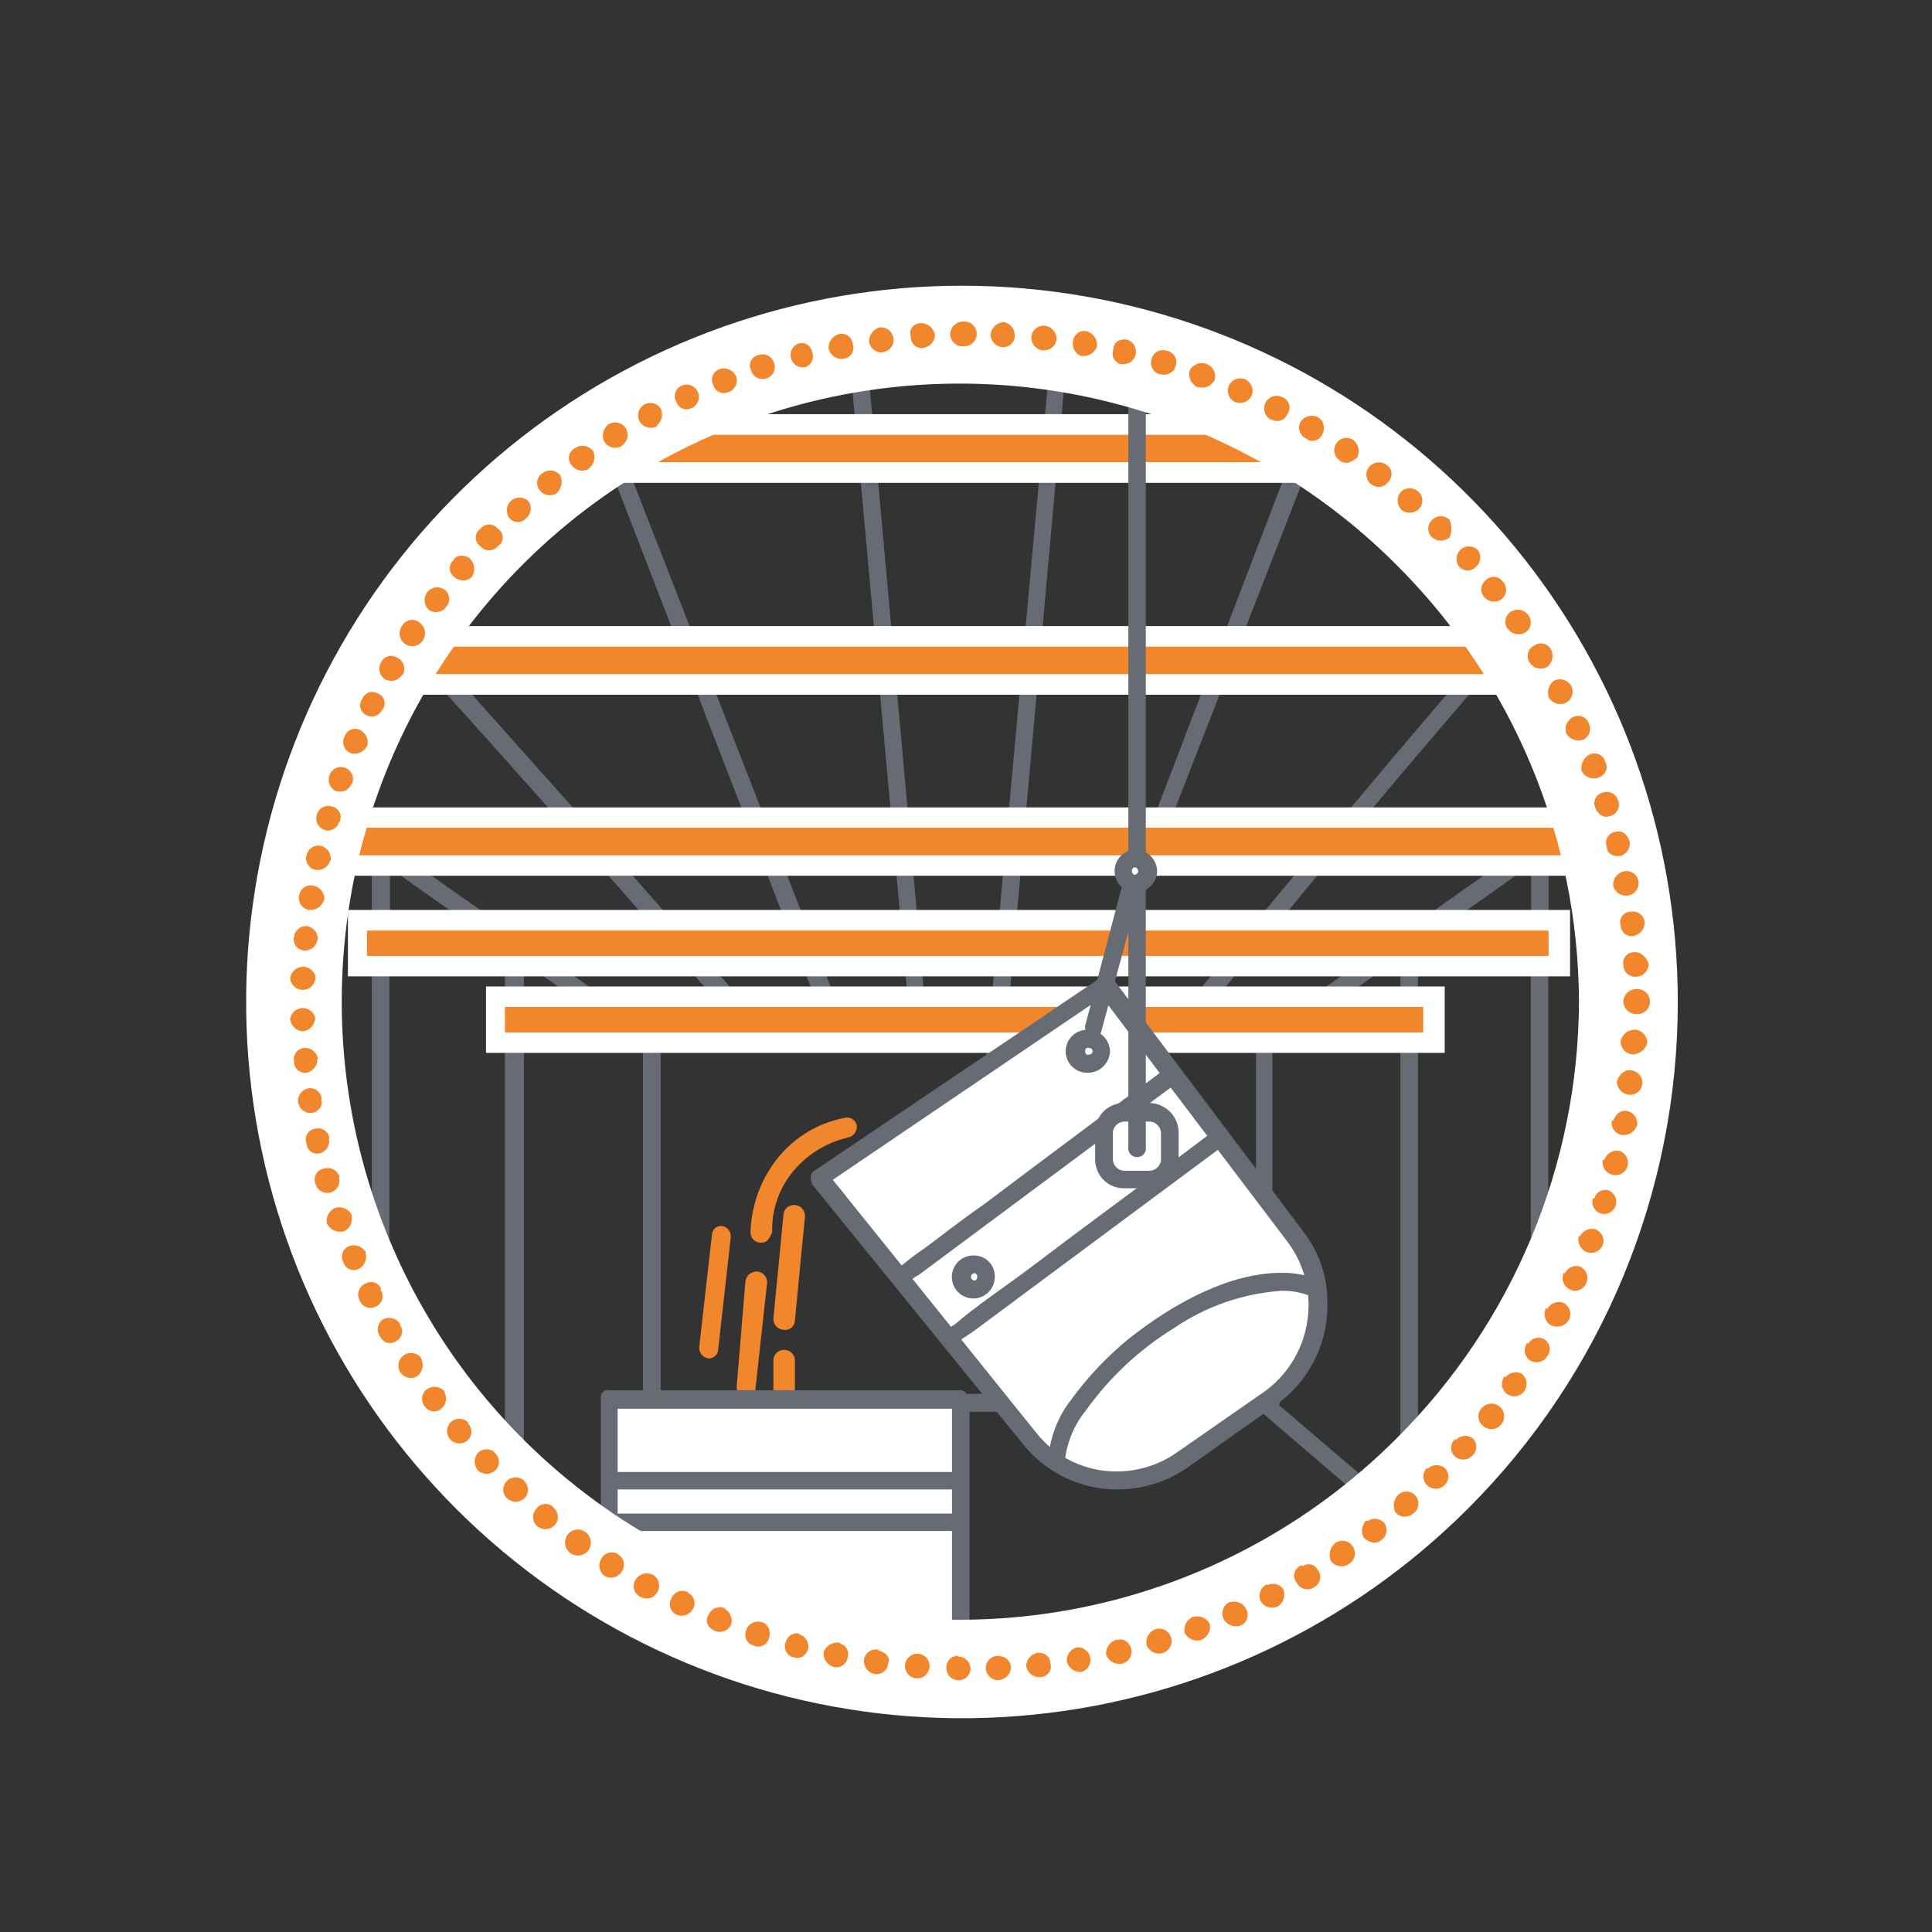 <svg width="190" height="190" viewBox="0 0 190 190" fill="none" xmlns="http://www.w3.org/2000/svg">
<rect x="0" y="0" width="190" height="190" fill="#333333" stroke="none"/>
<g clip-path="url(#clip0_2903_95758)">
<path d="M78.172 137.629V133.677C78.139 133.42 78.013 133.184 77.819 133.013C77.625 132.841 77.375 132.747 77.116 132.747C76.857 132.747 76.607 132.841 76.412 133.013C76.218 133.184 76.093 133.42 76.06 133.677V137.629C76.055 137.761 76.077 137.892 76.126 138.015C76.174 138.139 76.247 138.25 76.341 138.344C76.434 138.437 76.546 138.511 76.669 138.559C76.792 138.607 76.923 138.63 77.055 138.625C77.193 138.639 77.331 138.625 77.463 138.584C77.594 138.542 77.716 138.475 77.821 138.385C77.925 138.295 78.01 138.184 78.071 138.06C78.131 137.936 78.165 137.801 78.172 137.663" fill="#F1862C"/>
<path d="M64.607 141.821L64.968 138.093V103.319H123.517V137.955C123.517 138.23 123.517 138.453 123.758 138.625L133.098 146.631C133.165 146.717 133.252 146.786 133.35 146.834C133.448 146.882 133.555 146.906 133.665 146.906C133.774 146.906 133.881 146.882 133.98 146.834C134.078 146.786 134.164 146.717 134.231 146.631C134.317 146.552 134.385 146.457 134.431 146.35C134.478 146.244 134.502 146.129 134.502 146.013C134.502 145.896 134.478 145.782 134.431 145.675C134.385 145.569 134.317 145.473 134.231 145.394L125.131 137.629V102.46C125.157 102.241 125.115 102.019 125.011 101.825C124.838 101.674 124.621 101.584 124.393 101.567H64.109C64.011 101.563 63.913 101.585 63.826 101.63C63.739 101.675 63.665 101.742 63.611 101.825C63.499 101.889 63.405 101.982 63.339 102.093C63.273 102.204 63.237 102.331 63.233 102.46V137.903L62.855 141.58C62.854 141.825 62.942 142.062 63.103 142.245C63.265 142.429 63.488 142.547 63.731 142.577C63.843 142.589 63.957 142.577 64.064 142.542C64.171 142.507 64.27 142.449 64.353 142.372C64.436 142.296 64.501 142.202 64.545 142.098C64.589 141.994 64.61 141.882 64.607 141.769" fill="#666B74"/>
<path d="M40.93 64.68V63.924C41.101 63.649 41.273 63.374 41.462 63.1L41.565 63.203L42.063 63.563C42.303 63.873 42.801 64.251 43.299 64.783C44.175 65.814 45.548 67.24 47.042 68.993L58.374 81.706L74.566 100.227C74.656 100.302 74.728 100.397 74.778 100.504C74.828 100.611 74.854 100.727 74.854 100.845C74.854 100.963 74.828 101.079 74.778 101.186C74.728 101.293 74.656 101.388 74.566 101.464C74.378 101.636 74.133 101.732 73.879 101.732C73.624 101.732 73.379 101.636 73.192 101.464C73.192 101.464 71.578 99.539 68.831 96.55C66.341 93.561 62.856 89.506 59.112 85.297C51.644 76.895 43.66 67.824 41.067 65.247C40.857 65.088 40.687 64.882 40.569 64.646V64.818L40.792 64.354L40.93 64.13V64.886C40.811 64.915 40.687 64.915 40.569 64.886L40.792 64.422L40.62 64.715V64.886V64.508V64.646C40.75 64.704 40.891 64.733 41.032 64.732L40.93 64.68Z" fill="#666B74"/>
<path d="M59.405 44.51L80.919 100.141C80.952 100.252 81.009 100.354 81.086 100.442C81.162 100.529 81.257 100.598 81.363 100.646C81.469 100.693 81.584 100.717 81.7 100.716C81.816 100.714 81.93 100.688 82.035 100.639C82.156 100.615 82.27 100.565 82.369 100.492C82.468 100.419 82.55 100.325 82.609 100.216C82.668 100.108 82.702 99.989 82.71 99.866C82.718 99.743 82.698 99.62 82.653 99.505L60.779 43.565C60.315 43.875 59.851 44.184 59.405 44.51Z" fill="#666B74"/>
<path d="M83.752 37.552L89.469 100.364C89.458 100.478 89.474 100.592 89.516 100.698C89.558 100.804 89.624 100.899 89.71 100.974C89.795 101.05 89.897 101.104 90.008 101.132C90.118 101.16 90.234 101.162 90.345 101.137C90.457 101.127 90.566 101.094 90.665 101.04C90.765 100.986 90.852 100.913 90.923 100.825C90.993 100.737 91.045 100.635 91.076 100.527C91.106 100.418 91.115 100.304 91.1 100.192L85.469 37.381C85.455 37.163 85.359 36.96 85.198 36.812C85.038 36.665 84.828 36.586 84.61 36.59C84.37 36.612 84.147 36.723 83.985 36.901C83.823 37.079 83.733 37.311 83.734 37.552" fill="#666B74"/>
<path d="M33.255 81.775L63.611 103.182C63.825 103.318 64.082 103.371 64.332 103.33C64.582 103.288 64.809 103.156 64.968 102.958C65.067 102.743 65.086 102.5 65.019 102.272C64.953 102.045 64.806 101.849 64.607 101.721L33.701 79.971C33.529 80.572 33.358 81.174 33.203 81.689" fill="#666B74"/>
<path d="M147.675 62.928H147.298C147.098 62.985 146.923 63.106 146.8 63.272C145.986 64.006 145.24 64.811 144.568 65.677C137.099 74.095 115.379 100.467 115.379 100.467C115.301 100.557 115.243 100.661 115.207 100.774C115.172 100.887 115.16 101.007 115.173 101.124C115.186 101.242 115.223 101.356 115.282 101.459C115.341 101.562 115.421 101.651 115.516 101.721C115.604 101.796 115.706 101.853 115.815 101.888C115.925 101.923 116.041 101.936 116.155 101.927C116.27 101.917 116.382 101.885 116.484 101.832C116.587 101.779 116.678 101.706 116.752 101.618L118.126 100.003C120.993 96.447 128.428 87.496 135.073 79.387C138.421 75.367 141.666 71.587 144.035 68.821C145.272 67.412 146.267 66.278 146.903 65.505C147.263 65.093 147.641 64.818 147.761 64.629L148.019 64.423L147.761 64.045L148.019 64.457L147.761 64.079L148.019 64.491L147.641 63.77V64.577C147.771 64.571 147.899 64.542 148.019 64.491L147.641 63.77V64.577C147.768 64.603 147.899 64.6 148.025 64.569C148.151 64.537 148.268 64.478 148.368 64.396C148.469 64.314 148.55 64.21 148.605 64.093C148.661 63.976 148.689 63.848 148.689 63.718C148.689 63.589 148.661 63.461 148.605 63.343C148.55 63.226 148.469 63.123 148.368 63.04C148.268 62.958 148.151 62.899 148.025 62.868C147.899 62.837 147.768 62.834 147.641 62.859" fill="#666B74"/>
<path d="M127.741 43.136L112.683 82.479C112.63 82.577 112.597 82.684 112.587 82.795C112.576 82.906 112.588 83.017 112.622 83.123C112.655 83.229 112.71 83.327 112.783 83.411C112.855 83.495 112.944 83.564 113.044 83.613C113.151 83.665 113.268 83.693 113.387 83.695C113.505 83.697 113.623 83.672 113.732 83.623C113.84 83.573 113.936 83.501 114.013 83.41C114.09 83.319 114.146 83.213 114.177 83.098L129.492 43.772C129.577 43.555 129.571 43.314 129.478 43.102C129.385 42.889 129.211 42.722 128.994 42.638C128.761 42.552 128.504 42.556 128.273 42.648C128.042 42.74 127.852 42.913 127.741 43.136Z" fill="#666B74"/>
<path d="M103.085 37.38L96.99 104.023C96.984 104.261 97.071 104.491 97.231 104.667C97.39 104.843 97.611 104.951 97.848 104.968C98.066 104.978 98.278 104.903 98.442 104.759C98.605 104.614 98.706 104.412 98.724 104.195L104.699 37.484C104.711 37.363 104.698 37.241 104.66 37.126C104.622 37.011 104.561 36.904 104.481 36.814C104.4 36.724 104.301 36.651 104.191 36.6C104.081 36.55 103.961 36.523 103.84 36.522C103.342 36.522 103.085 36.848 103.085 37.312" fill="#666B74"/>
<path d="M155.024 79.679L123.758 101.721C123.588 101.876 123.482 102.088 123.46 102.317C123.438 102.545 123.501 102.774 123.637 102.958C123.758 103.371 124.513 103.457 124.891 103.182L156.14 81.122C156.244 81.065 156.334 80.986 156.404 80.891C156.474 80.796 156.523 80.687 156.548 80.571C156.572 80.455 156.571 80.336 156.546 80.22C156.52 80.105 156.469 79.996 156.398 79.902C156.238 79.7 156.009 79.565 155.754 79.523C155.5 79.482 155.24 79.537 155.024 79.679Z" fill="#666B74"/>
<path d="M64.109 138.848H124.959C125.076 138.848 125.191 138.825 125.299 138.78C125.406 138.735 125.503 138.669 125.585 138.586C125.666 138.502 125.731 138.404 125.773 138.295C125.816 138.187 125.837 138.071 125.835 137.955C125.837 137.839 125.816 137.724 125.773 137.617C125.73 137.509 125.666 137.412 125.584 137.33C125.502 137.248 125.405 137.184 125.297 137.141C125.19 137.097 125.075 137.076 124.959 137.079H64.058C63.942 137.076 63.827 137.097 63.72 137.141C63.612 137.184 63.515 137.248 63.433 137.33C63.351 137.412 63.287 137.509 63.244 137.617C63.2 137.724 63.179 137.839 63.182 137.955C63.179 138.071 63.2 138.187 63.243 138.295C63.286 138.404 63.35 138.502 63.432 138.586C63.514 138.669 63.611 138.735 63.718 138.78C63.826 138.825 63.941 138.848 64.058 138.848" fill="#666B74"/>
<path d="M137.717 93.286V98.869H51.523V94.196C51.502 93.95 51.386 93.722 51.201 93.559C51.015 93.396 50.774 93.31 50.528 93.32C50.301 93.336 50.087 93.434 49.926 93.595C49.765 93.755 49.668 93.969 49.652 94.196V99.763C49.655 99.892 49.692 100.019 49.758 100.13C49.824 100.241 49.917 100.334 50.029 100.398C50.083 100.481 50.157 100.548 50.244 100.593C50.332 100.638 50.429 100.66 50.528 100.656H138.592C138.821 100.639 139.038 100.549 139.211 100.398C139.304 100.324 139.375 100.225 139.417 100.113C139.46 100.002 139.471 99.881 139.451 99.763V93.32C139.453 93.207 139.433 93.094 139.39 92.989C139.348 92.883 139.285 92.788 139.205 92.707C139.125 92.627 139.029 92.564 138.924 92.522C138.818 92.479 138.706 92.459 138.592 92.461C138.478 92.459 138.365 92.479 138.259 92.522C138.152 92.564 138.056 92.626 137.974 92.707C137.893 92.787 137.828 92.882 137.784 92.987C137.739 93.093 137.717 93.206 137.717 93.32" fill="#666B74"/>
<path d="M36.568 85.572V92.289C36.579 92.417 36.618 92.541 36.684 92.651C36.749 92.761 36.839 92.855 36.946 92.925C36.946 93.097 37.324 93.183 37.444 93.183H151.418C151.685 93.175 151.943 93.085 152.157 92.925C152.271 92.734 152.319 92.51 152.294 92.289V83.974C152.32 83.847 152.317 83.716 152.285 83.59C152.254 83.464 152.195 83.347 152.113 83.246C152.031 83.146 151.928 83.065 151.81 83.009C151.693 82.954 151.565 82.925 151.436 82.925C151.306 82.925 151.178 82.954 151.061 83.009C150.944 83.065 150.84 83.146 150.758 83.246C150.676 83.347 150.617 83.464 150.586 83.59C150.554 83.716 150.552 83.847 150.577 83.974V91.396H38.354V85.572C38.38 85.445 38.377 85.313 38.345 85.187C38.314 85.062 38.255 84.944 38.173 84.844C38.091 84.744 37.987 84.663 37.87 84.607C37.753 84.552 37.625 84.523 37.495 84.523C37.366 84.523 37.238 84.552 37.121 84.607C37.004 84.663 36.9 84.744 36.818 84.844C36.736 84.944 36.677 85.062 36.646 85.187C36.614 85.313 36.611 85.445 36.637 85.572" fill="#666B74"/>
<path d="M32.465 85.125H155.574V80.4H33.667C33.237 81.947 32.843 83.51 32.516 85.108L32.465 85.125Z" fill="#F1862C"/>
<path d="M155.522 80.4V79.404H33.959C33.269 81.611 32.696 83.854 32.242 86.121H156.621V79.404H155.505V80.4H154.767V84.111H33.444V81.397H155.505V80.4H155.522Z" fill="white"/>
<path d="M39.796 65.831H153.29H153.548C153.204 65.247 152.861 64.663 152.5 64.113H40.895C40.518 64.715 40.174 65.299 39.831 65.831" fill="#666B74"/>
<path d="M56.503 46.624H136.876L134.523 44.906H58.855C58.048 45.473 57.276 46.057 56.503 46.624Z" fill="#666B74"/>
<path d="M49.652 100.811V144.226C50.27 144.862 50.888 145.48 51.523 146.081V100.811C51.502 100.563 51.387 100.333 51.202 100.167C51.017 100.002 50.776 99.912 50.528 99.918C50.299 99.937 50.085 100.038 49.925 100.202C49.764 100.366 49.667 100.582 49.652 100.811Z" fill="#666B74"/>
<path d="M36.569 92.289V124.778C37.118 126.032 37.702 127.252 38.285 128.471V92.289C38.311 92.162 38.308 92.031 38.277 91.905C38.245 91.779 38.187 91.662 38.104 91.561C38.022 91.461 37.919 91.38 37.802 91.325C37.685 91.269 37.557 91.24 37.427 91.24C37.297 91.24 37.169 91.269 37.052 91.325C36.935 91.38 36.832 91.461 36.749 91.561C36.667 91.662 36.608 91.779 36.577 91.905C36.546 92.031 36.543 92.162 36.569 92.289Z" fill="#666B74"/>
<path d="M137.717 99.728V145.978C137.717 146.211 137.809 146.433 137.973 146.598C138.138 146.762 138.36 146.854 138.592 146.854C138.707 146.854 138.82 146.832 138.925 146.787C139.03 146.743 139.126 146.678 139.206 146.597C139.286 146.515 139.349 146.418 139.391 146.312C139.433 146.206 139.453 146.092 139.451 145.978V99.728C139.456 99.613 139.437 99.497 139.396 99.389C139.355 99.281 139.292 99.182 139.212 99.099C139.132 99.015 139.036 98.949 138.929 98.903C138.823 98.858 138.708 98.835 138.592 98.835C138.476 98.835 138.361 98.858 138.254 98.903C138.146 98.948 138.049 99.014 137.967 99.098C137.886 99.181 137.822 99.279 137.779 99.388C137.736 99.496 137.715 99.612 137.717 99.728Z" fill="#666B74"/>
<path d="M150.543 92.289V129.794C150.517 129.921 150.521 130.052 150.552 130.178C150.583 130.304 150.642 130.422 150.724 130.522C150.806 130.622 150.91 130.703 151.027 130.759C151.144 130.814 151.272 130.843 151.402 130.843C151.531 130.843 151.659 130.814 151.776 130.759C151.893 130.703 151.997 130.622 152.079 130.522C152.161 130.422 152.22 130.304 152.251 130.178C152.283 130.052 152.286 129.921 152.26 129.794V92.341C152.286 92.213 152.283 92.082 152.251 91.956C152.22 91.831 152.161 91.713 152.079 91.613C151.997 91.513 151.893 91.432 151.776 91.376C151.659 91.32 151.531 91.292 151.402 91.292C151.272 91.292 151.144 91.32 151.027 91.376C150.91 91.432 150.806 91.513 150.724 91.613C150.642 91.713 150.583 91.831 150.552 91.956C150.521 92.082 150.517 92.213 150.543 92.341" fill="#666B74"/>
<path d="M153.393 90.502H35.092V95.021H153.393V90.502Z" fill="#F1862C"/>
<path d="M153.29 95.021V94.007H36.088V91.516H152.294V95.021H153.29V94.007V95.021H154.406V89.489H34.216V96.017H154.406V95.021H153.29Z" fill="white"/>
<path d="M141.031 98.01H48.656V102.512H141.031V98.01Z" fill="#F1862C"/>
<path d="M140.962 102.512V101.532H49.652V99.024H139.966V102.512H140.962V101.532V102.512H142.078V97.014H47.797V103.542H142.078V102.512H140.962Z" fill="white"/>
<path d="M38.972 67.292H154.372C153.496 65.677 152.552 64.096 151.556 62.567H41.788C40.792 64.096 39.848 65.677 38.972 67.292Z" fill="#F1862C"/>
<path d="M38.44 68.323H154.921C154.561 67.635 154.2 66.965 153.822 66.295H39.522C39.161 66.965 38.783 67.635 38.44 68.323ZM150.886 61.571H42.544C42.097 62.241 41.651 62.911 41.221 63.598H152.294C151.779 62.911 151.35 62.241 150.886 61.571Z" fill="white"/>
<path d="M56.692 46.486H136.67C134.44 44.761 132.1 43.182 129.664 41.761H63.714C61.276 43.187 58.931 44.765 56.692 46.486Z" fill="#F1862C"/>
<path d="M55.438 47.483H137.854C136.996 46.778 136.137 46.108 135.227 45.455H57.962C57.069 46.108 56.245 46.778 55.335 47.483H55.438ZM127.758 40.731H65.414C64.246 41.366 63.079 42.054 61.98 42.758H131.244C130.196 42.054 129.046 41.366 127.861 40.731H127.758Z" fill="white"/>
<path d="M80.541 115.844L101.351 141.477C103.109 143.69 105.651 145.139 108.45 145.523C111.248 145.907 114.087 145.196 116.375 143.539L125.097 137.474C126.316 136.606 127.347 135.501 128.13 134.226C128.912 132.95 129.429 131.529 129.651 130.049C129.872 128.569 129.792 127.059 129.417 125.61C129.042 124.161 128.378 122.803 127.467 121.616L108.786 96.842L80.541 115.844Z" fill="white"/>
<path d="M80.541 115.844L79.803 116.394L100.596 142.01C101.713 143.414 103.134 144.546 104.752 145.32C106.37 146.094 108.143 146.489 109.936 146.477C112.392 146.469 114.787 145.714 116.804 144.312L125.389 138.23C126.984 137.129 128.287 135.656 129.185 133.937C130.083 132.219 130.548 130.307 130.54 128.368C130.619 125.749 129.781 123.185 128.171 121.118L109.507 96.327C109.356 96.156 109.15 96.042 108.925 96.005C108.7 95.967 108.469 96.008 108.271 96.121L80.112 115.122C80.003 115.177 79.91 115.26 79.844 115.363C79.777 115.466 79.74 115.584 79.734 115.706C79.707 115.944 79.755 116.184 79.871 116.394L80.61 115.844L81.108 116.565L108.391 98.062L126.677 122.201C127.993 123.987 128.697 126.15 128.686 128.368C128.685 130.006 128.301 131.62 127.565 133.082C126.828 134.544 125.76 135.813 124.445 136.787L115.722 142.851C114.005 144.051 111.962 144.699 109.867 144.707C108.336 144.725 106.822 144.39 105.44 143.728C104.059 143.067 102.848 142.097 101.901 140.893L81.297 115.277L80.541 115.844L81.039 116.565L80.541 115.844Z" fill="#666B74"/>
<path d="M83.151 109.917C80.284 110.439 77.737 112.068 76.059 114.452C74.655 116.429 73.871 118.78 73.81 121.204C73.809 121.347 73.838 121.489 73.897 121.62C73.955 121.751 74.041 121.868 74.149 121.962C74.256 122.057 74.383 122.127 74.52 122.168C74.657 122.209 74.802 122.22 74.943 122.201C75.441 122.201 75.682 121.788 75.939 121.204C75.875 119.209 76.48 117.25 77.656 115.638C79.054 113.735 81.09 112.399 83.391 111.875C83.655 111.821 83.889 111.673 84.051 111.457C84.212 111.242 84.289 110.975 84.267 110.707C84.221 110.452 84.076 110.226 83.863 110.077C83.651 109.929 83.388 109.871 83.133 109.917" fill="#F1862C"/>
<path d="M77.055 119.383L76.06 129.691C76.05 129.966 76.15 130.234 76.336 130.437C76.522 130.639 76.781 130.76 77.055 130.774C77.187 130.798 77.323 130.794 77.454 130.762C77.584 130.73 77.706 130.671 77.812 130.588C77.917 130.505 78.004 130.401 78.066 130.282C78.128 130.162 78.164 130.031 78.172 129.897L79.167 119.589C79.172 119.315 79.072 119.05 78.886 118.848C78.701 118.647 78.445 118.524 78.172 118.507C77.905 118.478 77.638 118.555 77.429 118.723C77.22 118.89 77.086 119.134 77.055 119.4" fill="#F1862C"/>
<path d="M73.312 125.963L72.454 136.271C72.435 136.4 72.442 136.532 72.475 136.658C72.508 136.784 72.567 136.903 72.647 137.005C72.727 137.108 72.828 137.194 72.942 137.256C73.057 137.319 73.183 137.358 73.312 137.371C73.438 137.38 73.565 137.364 73.684 137.322C73.804 137.281 73.913 137.216 74.007 137.13C74.1 137.045 74.175 136.942 74.226 136.826C74.278 136.711 74.306 136.587 74.308 136.46L75.441 126.152C75.454 125.893 75.372 125.639 75.211 125.437C75.049 125.235 74.82 125.098 74.566 125.052C74.28 125.012 73.989 125.085 73.755 125.255C73.522 125.424 73.363 125.678 73.312 125.963Z" fill="#F1862C"/>
<path d="M89.263 163.709L60.074 151.132V137.594H94.586V164.155C92.869 164.155 91.152 163.966 89.435 163.777" fill="white"/>
<path d="M91.993 163.966L60.744 150.565V138.539H93.624V164.121H95.341V137.594C95.341 137.354 95.101 137.13 94.981 136.976C94.861 136.821 94.603 136.718 94.483 136.718H59.971C59.85 136.687 59.723 136.689 59.603 136.722C59.483 136.755 59.373 136.819 59.285 136.907C59.197 136.996 59.133 137.105 59.1 137.226C59.066 137.346 59.065 137.473 59.096 137.594V151.132C59.083 151.302 59.124 151.472 59.214 151.617C59.303 151.762 59.436 151.875 59.594 151.94L85.898 163.245C87.907 163.571 89.916 163.812 91.976 163.966" fill="#666B74"/>
<path d="M59.989 146.476H94.243C94.429 146.423 94.593 146.31 94.71 146.155C94.827 146 94.89 145.811 94.89 145.617C94.89 145.423 94.827 145.234 94.71 145.079C94.593 144.924 94.429 144.812 94.243 144.758H59.989C59.802 144.812 59.638 144.924 59.521 145.079C59.404 145.234 59.341 145.423 59.341 145.617C59.341 145.811 59.404 146 59.521 146.155C59.638 146.31 59.802 146.423 59.989 146.476Z" fill="#666B74"/>
<path d="M59.989 150.566H94.243C94.37 150.591 94.501 150.588 94.627 150.557C94.752 150.525 94.87 150.467 94.97 150.384C95.07 150.302 95.151 150.199 95.207 150.082C95.262 149.964 95.291 149.836 95.291 149.707C95.291 149.577 95.262 149.449 95.207 149.331C95.151 149.214 95.07 149.111 94.97 149.029C94.87 148.946 94.752 148.888 94.627 148.856C94.501 148.825 94.37 148.822 94.243 148.848H59.989C59.869 148.837 59.749 148.852 59.637 148.894C59.524 148.935 59.423 149.001 59.339 149.086C59.255 149.172 59.191 149.275 59.152 149.388C59.113 149.501 59.1 149.622 59.113 149.741C59.102 149.858 59.117 149.976 59.157 150.086C59.198 150.197 59.263 150.297 59.346 150.379C59.43 150.461 59.531 150.524 59.642 150.562C59.754 150.6 59.872 150.613 59.989 150.6" fill="#666B74"/>
<path d="M88.387 125.568C89.143 125.069 115.173 105.638 115.173 105.638L88.387 125.568Z" fill="white"/>
<path d="M89.006 126.358C89.422 125.971 89.883 125.637 90.379 125.361L115.791 106.463C115.898 106.401 115.988 106.315 116.055 106.212C116.122 106.108 116.163 105.99 116.174 105.867C116.186 105.744 116.168 105.62 116.123 105.506C116.077 105.391 116.004 105.29 115.911 105.209C115.791 104.831 115.173 104.728 114.675 105.02C114.675 105.02 113.181 106.24 110.554 108.095C106.948 110.827 101.351 114.967 96.818 118.403C94.328 120.121 92.337 121.736 90.723 122.905C90.07 123.335 89.445 123.806 88.851 124.314C88.353 124.674 87.975 124.898 87.975 124.915C87.873 124.974 87.785 125.054 87.717 125.149C87.648 125.245 87.601 125.354 87.578 125.47C87.555 125.586 87.558 125.705 87.585 125.819C87.612 125.934 87.663 126.042 87.735 126.135C87.975 126.53 88.474 126.633 89.092 126.358" fill="#666B74"/>
<path d="M93.745 131.272C94.5 130.773 119.895 111.841 119.895 111.841L93.745 131.272Z" fill="white"/>
<path d="M94.242 132.01C94.242 131.907 94.74 131.581 95.616 131.014L120.392 112.614C120.503 112.561 120.599 112.481 120.671 112.381C120.742 112.281 120.787 112.164 120.801 112.042C120.815 111.92 120.797 111.796 120.749 111.683C120.702 111.569 120.626 111.47 120.53 111.394C120.473 111.3 120.397 111.22 120.307 111.159C120.217 111.097 120.114 111.056 120.007 111.038C119.899 111.02 119.789 111.026 119.683 111.055C119.578 111.083 119.48 111.135 119.396 111.205C119.396 111.205 117.782 112.39 115.413 114.194C111.807 116.84 106.33 120.878 101.849 124.279C99.6 125.997 97.35 127.509 95.856 128.677C95.118 129.227 94.5 129.726 94.139 130.052C93.779 130.378 93.264 130.619 93.264 130.636C93.166 130.701 93.084 130.787 93.023 130.887C92.963 130.988 92.925 131.101 92.914 131.217C92.903 131.334 92.917 131.452 92.957 131.563C92.996 131.673 93.06 131.773 93.144 131.856C93.264 132.268 93.762 132.354 94.26 132.096" fill="#666B74"/>
<path d="M113.044 116.05H110.554C110.283 116.043 110.016 115.983 109.768 115.871C109.52 115.76 109.297 115.601 109.112 115.403C108.926 115.204 108.782 114.971 108.688 114.716C108.594 114.462 108.551 114.191 108.562 113.919V111.514C108.556 111.246 108.602 110.978 108.698 110.728C108.795 110.477 108.939 110.248 109.124 110.053C109.309 109.859 109.531 109.702 109.776 109.593C110.021 109.484 110.286 109.425 110.554 109.418H113.044C113.587 109.432 114.103 109.66 114.48 110.052C114.856 110.445 115.062 110.97 115.053 111.514V113.919C115.064 114.192 115.021 114.465 114.926 114.72C114.83 114.976 114.685 115.21 114.497 115.409C114.31 115.607 114.085 115.766 113.835 115.876C113.586 115.987 113.317 116.045 113.044 116.05Z" fill="white"/>
<path d="M113.044 116.05V115.139H110.554C110.401 115.133 110.25 115.096 110.111 115.031C109.972 114.966 109.847 114.874 109.743 114.761C109.64 114.648 109.559 114.515 109.507 114.371C109.455 114.226 109.431 114.073 109.438 113.919V111.514C109.431 111.361 109.455 111.207 109.507 111.063C109.559 110.919 109.64 110.786 109.743 110.673C109.847 110.559 109.972 110.468 110.111 110.403C110.25 110.338 110.401 110.301 110.554 110.294H113.044C113.199 110.299 113.351 110.334 113.492 110.398C113.633 110.462 113.76 110.553 113.866 110.667C113.971 110.78 114.053 110.914 114.107 111.059C114.16 111.205 114.184 111.359 114.177 111.514V113.919C114.184 114.074 114.16 114.229 114.107 114.374C114.053 114.52 113.971 114.653 113.866 114.767C113.76 114.88 113.633 114.972 113.492 115.036C113.351 115.1 113.199 115.135 113.044 115.139V116.857C113.43 116.853 113.81 116.772 114.164 116.618C114.518 116.465 114.837 116.243 115.104 115.964C115.371 115.686 115.58 115.357 115.719 114.997C115.857 114.637 115.923 114.253 115.911 113.868V111.463C115.92 111.078 115.853 110.695 115.714 110.336C115.575 109.977 115.366 109.649 115.099 109.371C114.833 109.093 114.514 108.871 114.161 108.717C113.808 108.563 113.429 108.48 113.044 108.473H110.554C110.167 108.47 109.784 108.547 109.428 108.698C109.072 108.849 108.75 109.071 108.483 109.351C108.216 109.631 108.009 109.963 107.875 110.326C107.741 110.689 107.683 111.076 107.704 111.463V113.868C107.68 114.255 107.737 114.643 107.87 115.007C108.003 115.371 108.21 115.704 108.477 115.985C108.745 116.265 109.067 116.488 109.425 116.638C109.782 116.788 110.167 116.863 110.554 116.857H113.044V116.05Z" fill="#666B74"/>
<path d="M112.683 112.751V34.821C112.099 34.672 111.527 34.534 110.966 34.408V112.751C110.94 112.878 110.943 113.009 110.975 113.135C111.006 113.261 111.065 113.379 111.147 113.479C111.229 113.579 111.332 113.66 111.45 113.716C111.567 113.771 111.695 113.8 111.824 113.8C111.954 113.8 112.082 113.771 112.199 113.716C112.316 113.66 112.42 113.579 112.502 113.479C112.584 113.379 112.643 113.261 112.674 113.135C112.705 113.009 112.708 112.878 112.683 112.751Z" fill="#666B74"/>
<path d="M70.015 121.444L68.762 132.491C68.75 132.75 68.832 133.004 68.993 133.206C69.154 133.409 69.383 133.545 69.638 133.591C69.764 133.6 69.89 133.584 70.01 133.543C70.129 133.501 70.239 133.436 70.332 133.351C70.425 133.265 70.5 133.162 70.552 133.047C70.604 132.931 70.631 132.807 70.633 132.68L71.87 121.651C71.886 121.396 71.807 121.144 71.648 120.944C71.49 120.744 71.263 120.61 71.011 120.568C70.887 120.554 70.761 120.566 70.642 120.603C70.522 120.64 70.412 120.702 70.319 120.785C70.225 120.867 70.149 120.969 70.097 121.082C70.045 121.196 70.017 121.319 70.015 121.444Z" fill="#F1862C"/>
<path d="M96.99 125.568C96.996 125.723 96.973 125.879 96.92 126.026C96.866 126.172 96.785 126.307 96.679 126.421C96.574 126.536 96.447 126.629 96.306 126.695C96.165 126.761 96.012 126.798 95.856 126.805C95.529 126.805 95.214 126.674 94.982 126.442C94.751 126.211 94.62 125.896 94.62 125.568C94.62 125.24 94.751 124.925 94.982 124.693C95.214 124.461 95.529 124.331 95.856 124.331C96.012 124.337 96.165 124.375 96.306 124.44C96.447 124.506 96.574 124.599 96.679 124.714C96.785 124.829 96.866 124.964 96.92 125.11C96.973 125.257 96.996 125.412 96.99 125.568Z" fill="white"/>
<path d="M96.99 125.568H96.114C96.114 125.757 95.994 125.928 95.857 125.928C95.809 125.931 95.761 125.923 95.716 125.906C95.671 125.889 95.63 125.862 95.596 125.828C95.562 125.794 95.536 125.753 95.519 125.709C95.501 125.664 95.494 125.616 95.496 125.568C95.496 125.379 95.616 125.241 95.857 125.207C95.934 125.23 96.001 125.278 96.047 125.343C96.094 125.408 96.118 125.487 96.114 125.568H97.831C97.84 125.299 97.796 125.03 97.7 124.779C97.605 124.527 97.46 124.297 97.275 124.102C97.089 123.907 96.867 123.75 96.621 123.642C96.374 123.534 96.109 123.476 95.84 123.472C95.417 123.448 94.996 123.551 94.633 123.769C94.27 123.987 93.981 124.309 93.803 124.693C93.625 125.078 93.567 125.507 93.635 125.925C93.704 126.343 93.897 126.731 94.189 127.038C94.481 127.345 94.858 127.557 95.272 127.647C95.685 127.736 96.117 127.7 96.509 127.541C96.902 127.383 97.238 127.11 97.474 126.758C97.71 126.406 97.834 125.991 97.831 125.568H96.99Z" fill="#666B74"/>
<path d="M103.84 143.813C103.84 136.082 120.907 122.87 129.595 126.805L103.84 143.813Z" fill="white"/>
<path d="M104.699 143.813C104.883 141.922 105.624 140.129 106.828 138.659C109.13 135.442 112.048 132.715 115.413 130.636C118.553 128.484 122.21 127.209 126.007 126.942C127.078 126.909 128.142 127.126 129.115 127.578C129.335 127.679 129.586 127.695 129.817 127.622C130.049 127.549 130.245 127.392 130.368 127.183C130.443 126.971 130.446 126.741 130.378 126.527C130.31 126.313 130.174 126.127 129.99 125.997C128.74 125.432 127.379 125.15 126.007 125.173C121.027 125.173 115.55 128.042 110.931 131.718C108.822 133.455 106.941 135.452 105.334 137.663C103.959 139.42 103.172 141.566 103.085 143.796C103.073 143.903 103.083 144.012 103.116 144.114C103.148 144.217 103.202 144.312 103.273 144.393C103.344 144.474 103.431 144.539 103.529 144.584C103.627 144.629 103.733 144.654 103.84 144.655C103.956 144.666 104.072 144.651 104.181 144.611C104.29 144.572 104.389 144.509 104.471 144.427C104.553 144.345 104.616 144.246 104.655 144.137C104.694 144.028 104.709 143.912 104.699 143.796" fill="#666B74"/>
<path d="M160.004 98.508H155.282C155.221 114.638 148.768 130.085 137.339 141.46C128.847 149.969 118.023 155.767 106.237 158.119C94.451 160.471 82.232 159.272 71.127 154.674C60.022 150.076 50.529 142.285 43.85 132.287C37.172 122.29 33.607 110.534 33.607 98.508C33.607 86.483 37.172 74.727 43.85 64.73C50.529 54.732 60.022 46.941 71.127 42.343C82.232 37.745 94.451 36.546 106.237 38.898C118.023 41.251 128.847 47.048 137.339 55.557C148.766 66.933 155.219 82.379 155.282 98.508H165C164.993 82.212 159.34 66.422 149.003 53.83C138.666 41.237 124.284 32.619 108.31 29.446C92.335 26.273 75.755 28.741 61.395 36.428C47.035 44.115 35.782 56.547 29.555 71.605C23.328 86.663 22.511 103.416 27.244 119.009C31.977 134.602 41.967 148.07 55.512 157.12C69.056 166.169 85.318 170.239 101.525 168.637C117.732 167.034 132.883 159.858 144.396 148.332C150.937 141.791 156.123 134.024 159.659 125.474C163.194 116.925 165.009 107.761 165 98.508H160.004Z" fill="white"/>
<path d="M159.643 98.509C159.656 98.831 159.791 99.136 160.021 99.363C160.25 99.589 160.557 99.72 160.88 99.728C161.053 99.749 161.229 99.733 161.395 99.68C161.562 99.628 161.715 99.541 161.846 99.425C161.977 99.309 162.081 99.166 162.153 99.007C162.224 98.847 162.261 98.675 162.261 98.5C162.261 98.325 162.224 98.153 162.153 97.993C162.081 97.834 161.977 97.691 161.846 97.575C161.715 97.459 161.562 97.372 161.395 97.32C161.229 97.267 161.053 97.251 160.88 97.272C160.554 97.28 160.245 97.413 160.015 97.644C159.785 97.874 159.652 98.183 159.643 98.509ZM159.643 94.918C159.645 95.075 159.679 95.23 159.743 95.374C159.807 95.517 159.9 95.646 160.016 95.752C160.132 95.859 160.268 95.94 160.417 95.992C160.565 96.043 160.723 96.064 160.88 96.052C161.046 96.052 161.21 96.019 161.363 95.955C161.516 95.891 161.655 95.797 161.772 95.678C161.888 95.56 161.98 95.42 162.042 95.266C162.104 95.112 162.135 94.947 162.133 94.78C161.875 94.11 161.377 93.595 160.759 93.647C160.596 93.635 160.433 93.662 160.281 93.725C160.13 93.787 159.995 93.883 159.887 94.006C159.779 94.129 159.701 94.275 159.659 94.433C159.617 94.592 159.611 94.757 159.643 94.918ZM159.386 91.018C159.388 91.161 159.419 91.302 159.476 91.433C159.534 91.563 159.617 91.681 159.722 91.779C159.826 91.876 159.948 91.952 160.082 92.002C160.216 92.051 160.359 92.073 160.502 92.066C160.842 92.036 161.159 91.88 161.39 91.63C161.622 91.379 161.752 91.05 161.755 90.709C161.739 90.548 161.689 90.392 161.61 90.25C161.531 90.109 161.424 89.986 161.295 89.887C161.166 89.789 161.019 89.718 160.862 89.679C160.705 89.64 160.541 89.634 160.382 89.661C160.217 89.658 160.054 89.694 159.906 89.767C159.758 89.841 159.63 89.948 159.532 90.081C159.435 90.214 159.371 90.369 159.345 90.532C159.32 90.695 159.334 90.861 159.386 91.018ZM158.647 87.118C158.726 87.411 158.905 87.668 159.153 87.843C159.4 88.019 159.701 88.103 160.004 88.08C160.171 88.067 160.334 88.021 160.483 87.943C160.632 87.865 160.763 87.758 160.869 87.628C160.975 87.498 161.054 87.347 161.1 87.186C161.146 87.024 161.158 86.855 161.137 86.688C161.114 86.521 161.055 86.36 160.965 86.217C160.874 86.074 160.754 85.952 160.613 85.859C160.471 85.766 160.311 85.705 160.144 85.679C159.977 85.653 159.806 85.663 159.643 85.709C159.338 85.789 159.071 85.974 158.889 86.232C158.706 86.49 158.621 86.803 158.647 87.118ZM158.012 83.252C158.012 83.922 158.647 84.3 159.386 84.163C159.686 84.071 159.942 83.871 160.104 83.601C160.266 83.332 160.322 83.011 160.261 82.703C160.004 82.033 159.506 81.62 158.888 81.809C158.726 81.827 158.57 81.882 158.433 81.97C158.295 82.058 158.179 82.176 158.095 82.315C158.01 82.454 157.959 82.612 157.944 82.774C157.93 82.936 157.953 83.1 158.012 83.252ZM156.896 79.456C157.154 80.126 157.772 80.486 158.27 80.263C158.432 80.235 158.586 80.172 158.722 80.078C158.858 79.984 158.971 79.861 159.054 79.719C159.138 79.577 159.189 79.418 159.205 79.254C159.22 79.09 159.2 78.924 159.145 78.768C159.109 78.612 159.039 78.465 158.942 78.336C158.845 78.208 158.722 78.102 158.581 78.024C158.441 77.947 158.285 77.899 158.125 77.885C157.965 77.871 157.804 77.891 157.652 77.944C157.491 77.975 157.34 78.042 157.21 78.141C157.08 78.24 156.974 78.367 156.901 78.513C156.828 78.659 156.79 78.82 156.789 78.984C156.788 79.147 156.825 79.308 156.896 79.456ZM155.523 75.762C155.662 76.078 155.92 76.327 156.241 76.456C156.562 76.584 156.92 76.582 157.24 76.449C157.393 76.403 157.533 76.323 157.651 76.215C157.769 76.106 157.861 75.973 157.921 75.825C157.98 75.676 158.005 75.516 157.994 75.356C157.983 75.197 157.937 75.042 157.858 74.903C157.816 74.751 157.743 74.61 157.642 74.489C157.542 74.368 157.417 74.27 157.275 74.201C157.133 74.133 156.979 74.096 156.822 74.092C156.664 74.089 156.508 74.119 156.364 74.181C156.075 74.323 155.839 74.551 155.688 74.835C155.537 75.119 155.479 75.443 155.523 75.762ZM154.029 72.137C154.198 72.423 154.464 72.64 154.779 72.747C155.094 72.854 155.437 72.845 155.746 72.721C155.882 72.65 156.004 72.553 156.103 72.435C156.202 72.317 156.277 72.181 156.323 72.034C156.369 71.887 156.386 71.733 156.373 71.579C156.359 71.426 156.315 71.276 156.244 71.14C156.195 70.994 156.116 70.86 156.012 70.747C155.908 70.634 155.781 70.545 155.64 70.485C155.499 70.425 155.346 70.395 155.193 70.399C155.039 70.402 154.888 70.438 154.75 70.504C154.448 70.637 154.206 70.879 154.073 71.181C153.939 71.483 153.924 71.824 154.029 72.137ZM152.312 68.597C152.481 68.884 152.752 69.094 153.072 69.187C153.391 69.279 153.733 69.247 154.029 69.096C154.305 68.94 154.511 68.683 154.604 68.379C154.697 68.075 154.669 67.747 154.527 67.463C154.36 67.174 154.09 66.96 153.771 66.864C153.451 66.768 153.107 66.798 152.81 66.948C152.571 67.142 152.395 67.402 152.304 67.695C152.212 67.988 152.209 68.302 152.295 68.597H152.312ZM150.44 65.161C150.617 65.439 150.894 65.638 151.213 65.718C151.533 65.798 151.87 65.752 152.157 65.591C152.408 65.392 152.583 65.112 152.652 64.799C152.721 64.486 152.679 64.159 152.535 63.873C152.461 63.735 152.358 63.614 152.235 63.518C152.112 63.422 151.97 63.352 151.818 63.313C151.667 63.274 151.509 63.267 151.354 63.293C151.2 63.318 151.052 63.375 150.921 63.461C150.768 63.53 150.631 63.632 150.521 63.758C150.41 63.886 150.329 64.035 150.282 64.197C150.234 64.358 150.222 64.528 150.247 64.694C150.271 64.861 150.331 65.02 150.423 65.161H150.44ZM148.311 61.88C148.511 62.131 148.795 62.301 149.111 62.358C149.427 62.415 149.753 62.355 150.028 62.189C150.163 62.097 150.277 61.978 150.363 61.84C150.45 61.702 150.507 61.547 150.531 61.386C150.555 61.225 150.546 61.06 150.504 60.903C150.462 60.746 150.387 60.599 150.286 60.471C150.09 60.213 149.806 60.038 149.487 59.981C149.169 59.924 148.841 59.988 148.569 60.162C148.433 60.252 148.317 60.37 148.229 60.508C148.141 60.645 148.082 60.8 148.056 60.961C148.03 61.122 148.038 61.287 148.079 61.445C148.12 61.603 148.193 61.751 148.294 61.88H148.311ZM145.959 58.702C146.161 58.953 146.453 59.116 146.773 59.157C147.092 59.199 147.416 59.116 147.676 58.925C147.802 58.824 147.907 58.698 147.982 58.555C148.058 58.411 148.102 58.254 148.113 58.092C148.125 57.931 148.102 57.769 148.048 57.616C147.993 57.464 147.907 57.324 147.796 57.207C147.71 57.079 147.598 56.971 147.467 56.89C147.335 56.809 147.188 56.757 147.036 56.738C146.883 56.718 146.728 56.731 146.58 56.777C146.433 56.822 146.297 56.898 146.182 57.001C146.049 57.092 145.937 57.211 145.852 57.348C145.767 57.485 145.712 57.639 145.689 57.798C145.667 57.958 145.678 58.121 145.721 58.276C145.764 58.432 145.839 58.577 145.942 58.702H145.959ZM143.469 55.678C143.562 55.799 143.679 55.9 143.814 55.973C143.948 56.046 144.097 56.09 144.249 56.101C144.402 56.112 144.555 56.091 144.699 56.039C144.842 55.987 144.973 55.905 145.083 55.798C145.212 55.702 145.321 55.58 145.403 55.441C145.485 55.303 145.539 55.149 145.562 54.989C145.584 54.829 145.575 54.667 145.534 54.511C145.493 54.355 145.421 54.208 145.323 54.08C145.093 53.857 144.785 53.733 144.465 53.733C144.145 53.733 143.837 53.857 143.606 54.08C143.401 54.288 143.273 54.56 143.245 54.851C143.217 55.142 143.29 55.434 143.452 55.678H143.469ZM140.842 52.843C141.078 53.054 141.384 53.171 141.701 53.171C142.017 53.171 142.323 53.054 142.559 52.843C142.673 52.571 142.732 52.279 142.732 51.984C142.732 51.689 142.673 51.397 142.559 51.125C142.331 50.898 142.022 50.771 141.701 50.771C141.379 50.771 141.07 50.898 140.842 51.125C140.722 51.233 140.626 51.365 140.56 51.512C140.494 51.659 140.459 51.819 140.457 51.98C140.456 52.142 140.487 52.302 140.551 52.45C140.614 52.599 140.707 52.732 140.825 52.843H140.842ZM137.855 50.163C138.107 50.356 138.422 50.449 138.739 50.424C139.056 50.398 139.353 50.256 139.572 50.025C139.68 49.906 139.762 49.765 139.814 49.612C139.866 49.459 139.886 49.297 139.873 49.137C139.86 48.976 139.814 48.819 139.739 48.677C139.664 48.534 139.56 48.408 139.434 48.307C139.189 48.1 138.872 47.997 138.551 48.019C138.231 48.042 137.932 48.188 137.717 48.428C137.522 48.678 137.426 48.992 137.448 49.31C137.471 49.627 137.609 49.925 137.837 50.146L137.855 50.163ZM134.867 47.62C134.982 47.721 135.117 47.796 135.264 47.841C135.41 47.886 135.564 47.9 135.716 47.882C135.868 47.865 136.014 47.815 136.146 47.738C136.278 47.66 136.392 47.556 136.481 47.431C136.606 47.321 136.704 47.184 136.768 47.029C136.831 46.875 136.858 46.709 136.846 46.542C136.835 46.376 136.785 46.215 136.701 46.071C136.616 45.927 136.5 45.804 136.361 45.713C136.101 45.522 135.777 45.439 135.457 45.48C135.138 45.522 134.846 45.685 134.644 45.936C134.543 46.059 134.468 46.2 134.423 46.353C134.379 46.505 134.366 46.665 134.385 46.823C134.404 46.98 134.455 47.132 134.535 47.269C134.615 47.406 134.722 47.526 134.85 47.62H134.867ZM131.759 45.301C132.257 45.679 132.875 45.541 133.476 44.992C133.614 44.704 133.652 44.379 133.584 44.067C133.515 43.756 133.344 43.476 133.098 43.273C132.968 43.184 132.821 43.122 132.666 43.09C132.511 43.057 132.351 43.056 132.196 43.085C131.882 43.145 131.604 43.327 131.424 43.591C131.245 43.856 131.177 44.181 131.236 44.495C131.296 44.809 131.478 45.086 131.742 45.266L131.759 45.301ZM128.514 43.188C128.638 43.268 128.777 43.32 128.923 43.342C129.068 43.364 129.217 43.354 129.359 43.313C129.5 43.272 129.631 43.202 129.743 43.106C129.855 43.01 129.945 42.892 130.008 42.758C130.183 42.479 130.241 42.143 130.17 41.822C130.1 41.5 129.906 41.219 129.63 41.04C129.343 40.889 129.01 40.847 128.694 40.923C128.378 40.999 128.101 41.187 127.913 41.452C127.827 41.603 127.775 41.771 127.761 41.944C127.746 42.116 127.769 42.29 127.827 42.453C127.886 42.617 127.979 42.765 128.101 42.889C128.222 43.013 128.369 43.109 128.531 43.17L128.514 43.188ZM125.08 41.263C125.209 41.339 125.352 41.385 125.5 41.401C125.648 41.416 125.798 41.4 125.94 41.353C126.081 41.306 126.211 41.229 126.32 41.127C126.429 41.026 126.516 40.903 126.574 40.765C126.686 40.629 126.763 40.468 126.799 40.295C126.835 40.123 126.828 39.944 126.779 39.774C126.73 39.605 126.64 39.45 126.518 39.323C126.395 39.197 126.243 39.102 126.076 39.047C125.791 38.908 125.462 38.886 125.161 38.986C124.859 39.085 124.609 39.298 124.462 39.58C124.313 39.87 124.281 40.208 124.374 40.521C124.467 40.835 124.676 41.1 124.96 41.263H125.08ZM121.474 39.545C121.772 39.661 122.102 39.661 122.4 39.547C122.699 39.433 122.944 39.212 123.088 38.927C123.212 38.63 123.217 38.296 123.102 37.996C122.987 37.695 122.761 37.45 122.47 37.312C122.324 37.246 122.166 37.211 122.005 37.206C121.845 37.202 121.685 37.229 121.535 37.287C121.385 37.344 121.248 37.43 121.132 37.541C121.015 37.651 120.922 37.784 120.856 37.93C120.791 38.077 120.755 38.235 120.751 38.396C120.746 38.556 120.774 38.716 120.831 38.866C120.888 39.016 120.975 39.153 121.085 39.27C121.195 39.386 121.328 39.48 121.474 39.545ZM117.851 38.068C118.162 38.157 118.495 38.133 118.79 38.001C119.085 37.869 119.324 37.637 119.466 37.346C119.545 37.026 119.501 36.687 119.343 36.397C119.186 36.106 118.925 35.886 118.613 35.778C118.301 35.671 117.96 35.684 117.657 35.815C117.354 35.946 117.111 36.186 116.976 36.487C116.911 36.806 116.955 37.136 117.102 37.426C117.248 37.716 117.488 37.948 117.783 38.085L117.851 38.068ZM114.125 36.796C114.277 36.844 114.436 36.86 114.593 36.845C114.751 36.83 114.904 36.783 115.043 36.708C115.182 36.633 115.305 36.531 115.404 36.407C115.503 36.283 115.576 36.141 115.619 35.989C115.674 35.833 115.695 35.668 115.679 35.503C115.663 35.339 115.612 35.18 115.528 35.038C115.445 34.896 115.332 34.773 115.196 34.679C115.061 34.586 114.906 34.522 114.744 34.494C114.592 34.442 114.43 34.422 114.27 34.436C114.11 34.45 113.955 34.497 113.814 34.575C113.673 34.653 113.55 34.759 113.453 34.887C113.356 35.015 113.287 35.162 113.25 35.319C113.203 35.47 113.186 35.629 113.201 35.787C113.216 35.944 113.263 36.097 113.338 36.237C113.413 36.376 113.516 36.499 113.639 36.598C113.763 36.697 113.905 36.77 114.057 36.814L114.125 36.796ZM110.262 35.8C110.569 35.855 110.885 35.792 111.148 35.624C111.41 35.456 111.599 35.194 111.677 34.892C111.756 34.591 111.717 34.27 111.569 33.996C111.421 33.721 111.175 33.513 110.881 33.412C110.125 33.257 109.507 33.669 109.507 34.305C109.444 34.449 109.412 34.604 109.414 34.761C109.415 34.917 109.449 35.072 109.514 35.214C109.578 35.357 109.672 35.484 109.79 35.588C109.907 35.692 110.044 35.77 110.194 35.817L110.262 35.8ZM106.399 34.992C106.727 35.041 107.062 34.966 107.338 34.782C107.614 34.598 107.811 34.318 107.893 33.996C107.907 33.684 107.816 33.376 107.636 33.121C107.456 32.866 107.196 32.678 106.897 32.587C106.74 32.546 106.576 32.541 106.417 32.571C106.257 32.601 106.106 32.666 105.975 32.761C105.844 32.856 105.735 32.98 105.657 33.122C105.579 33.264 105.533 33.422 105.524 33.584C105.468 33.878 105.519 34.183 105.667 34.444C105.814 34.705 106.049 34.905 106.33 35.01L106.399 34.992ZM102.536 34.443C102.697 34.462 102.86 34.449 103.017 34.405C103.173 34.361 103.319 34.287 103.447 34.186C103.574 34.086 103.681 33.961 103.76 33.819C103.84 33.678 103.89 33.522 103.909 33.36C103.916 33.039 103.805 32.726 103.596 32.482C103.387 32.238 103.095 32.08 102.776 32.037C102.616 32.018 102.453 32.031 102.298 32.075C102.143 32.12 101.998 32.194 101.872 32.295C101.746 32.396 101.641 32.52 101.563 32.662C101.486 32.804 101.437 32.959 101.42 33.12C101.406 33.431 101.503 33.738 101.695 33.984C101.888 34.23 102.161 34.399 102.467 34.46L102.536 34.443ZM98.672 34.133C98.823 34.136 98.972 34.108 99.111 34.05C99.25 33.993 99.375 33.907 99.48 33.8C99.584 33.692 99.666 33.564 99.719 33.423C99.772 33.282 99.796 33.133 99.789 32.982C99.796 32.686 99.701 32.395 99.52 32.161C99.339 31.926 99.082 31.761 98.793 31.694C98.46 31.683 98.134 31.796 97.88 32.012C97.626 32.228 97.462 32.531 97.419 32.862C97.414 33.188 97.534 33.503 97.754 33.743C97.975 33.983 98.279 34.129 98.604 34.151L98.672 34.133ZM94.689 34.048C94.86 34.068 95.034 34.052 95.198 34C95.362 33.949 95.514 33.863 95.643 33.748C95.772 33.634 95.875 33.494 95.945 33.336C96.016 33.179 96.053 33.009 96.053 32.836C96.053 32.664 96.016 32.493 95.945 32.336C95.875 32.179 95.772 32.039 95.643 31.924C95.514 31.81 95.362 31.724 95.198 31.672C95.034 31.621 94.86 31.605 94.689 31.625C94.362 31.634 94.051 31.766 93.818 31.996C93.585 32.225 93.449 32.535 93.436 32.862C93.444 33.175 93.571 33.474 93.791 33.697C94.011 33.92 94.307 34.052 94.62 34.065L94.689 34.048ZM90.706 34.219C91.04 34.202 91.354 34.056 91.584 33.813C91.814 33.57 91.942 33.248 91.942 32.914C91.882 32.594 91.711 32.305 91.46 32.098C91.209 31.891 90.894 31.778 90.568 31.78C89.83 31.78 89.332 32.433 89.573 33.086C89.563 33.23 89.583 33.376 89.631 33.513C89.679 33.65 89.754 33.776 89.852 33.883C89.95 33.991 90.068 34.077 90.2 34.138C90.332 34.199 90.475 34.232 90.62 34.236L90.706 34.219ZM86.843 34.632C87.164 34.581 87.451 34.406 87.643 34.143C87.835 33.881 87.914 33.553 87.864 33.231C87.814 32.91 87.638 32.622 87.376 32.43C87.114 32.239 86.786 32.159 86.465 32.209C86.173 32.301 85.919 32.484 85.74 32.732C85.561 32.979 85.466 33.278 85.469 33.584C85.504 33.897 85.66 34.184 85.904 34.383C86.148 34.582 86.46 34.678 86.774 34.649L86.843 34.632ZM82.979 35.267C83.141 35.249 83.297 35.194 83.434 35.107C83.572 35.019 83.687 34.901 83.772 34.761C83.857 34.622 83.908 34.465 83.922 34.303C83.937 34.14 83.914 33.976 83.855 33.824C83.843 33.664 83.796 33.508 83.717 33.369C83.637 33.229 83.528 33.109 83.396 33.017C83.265 32.925 83.115 32.863 82.956 32.836C82.798 32.809 82.636 32.818 82.481 32.862C82.175 32.952 81.909 33.144 81.728 33.407C81.546 33.67 81.461 33.987 81.486 34.305C81.566 34.614 81.753 34.884 82.014 35.066C82.275 35.249 82.593 35.332 82.91 35.302L82.979 35.267ZM79.116 36.126C79.269 36.086 79.412 36.014 79.535 35.915C79.659 35.816 79.759 35.691 79.831 35.55C79.902 35.408 79.943 35.253 79.95 35.095C79.957 34.937 79.93 34.779 79.871 34.632C79.849 34.479 79.794 34.334 79.709 34.206C79.625 34.077 79.513 33.969 79.382 33.888C79.251 33.808 79.104 33.758 78.951 33.74C78.798 33.724 78.643 33.74 78.498 33.79C78.226 33.903 78.004 34.111 77.874 34.376C77.743 34.64 77.713 34.943 77.788 35.228C77.864 35.513 78.04 35.761 78.284 35.926C78.528 36.091 78.824 36.162 79.116 36.126ZM75.253 37.243C75.418 37.213 75.575 37.148 75.712 37.051C75.849 36.954 75.963 36.828 76.046 36.683C76.13 36.537 76.18 36.375 76.195 36.207C76.209 36.04 76.186 35.872 76.129 35.714C76.085 35.562 76.012 35.42 75.913 35.296C75.814 35.172 75.691 35.07 75.552 34.995C75.413 34.92 75.26 34.873 75.102 34.858C74.945 34.843 74.785 34.859 74.635 34.907C74.468 34.932 74.309 34.998 74.173 35.098C74.037 35.199 73.927 35.33 73.853 35.482C73.779 35.634 73.742 35.802 73.747 35.971C73.751 36.14 73.797 36.305 73.879 36.453C73.956 36.723 74.13 36.955 74.368 37.105C74.606 37.254 74.89 37.309 75.167 37.26L75.253 37.243ZM71.647 38.566C71.954 38.454 72.204 38.224 72.342 37.928C72.481 37.632 72.496 37.293 72.385 36.985C72.244 36.696 72.003 36.467 71.707 36.341C71.41 36.214 71.078 36.199 70.771 36.298C70.617 36.351 70.476 36.437 70.358 36.55C70.24 36.663 70.148 36.8 70.089 36.953C70.03 37.105 70.005 37.268 70.016 37.431C70.028 37.594 70.074 37.753 70.153 37.896C70.197 38.038 70.27 38.169 70.367 38.281C70.464 38.394 70.583 38.485 70.716 38.55C70.85 38.614 70.996 38.65 71.144 38.656C71.292 38.662 71.44 38.637 71.578 38.583L71.647 38.566ZM68.024 40.129C68.316 39.997 68.543 39.755 68.655 39.455C68.768 39.155 68.757 38.823 68.625 38.532C68.493 38.24 68.251 38.013 67.951 37.9C67.652 37.787 67.32 37.798 67.028 37.93C66.882 37.995 66.75 38.09 66.644 38.21C66.537 38.329 66.457 38.471 66.41 38.624C66.363 38.777 66.349 38.939 66.37 39.098C66.391 39.257 66.445 39.409 66.53 39.545C66.577 39.684 66.652 39.812 66.752 39.919C66.851 40.026 66.972 40.111 67.107 40.168C67.242 40.225 67.387 40.253 67.534 40.249C67.68 40.245 67.824 40.21 67.956 40.147L68.024 40.129ZM64.59 41.847C64.841 41.648 65.014 41.367 65.08 41.053C65.146 40.74 65.1 40.413 64.951 40.129C64.775 39.888 64.517 39.719 64.225 39.655C63.933 39.591 63.629 39.636 63.368 39.782C63.107 39.928 62.91 40.165 62.812 40.448C62.715 40.73 62.724 41.039 62.839 41.315C62.912 41.474 63.017 41.616 63.146 41.733C63.276 41.851 63.427 41.941 63.592 41.998C63.757 42.056 63.932 42.08 64.106 42.069C64.281 42.058 64.451 42.012 64.607 41.933L64.59 41.847ZM61.156 43.823C61.428 43.641 61.62 43.36 61.69 43.04C61.76 42.72 61.705 42.385 61.534 42.105C61.352 41.832 61.07 41.642 60.749 41.574C60.428 41.507 60.093 41.568 59.817 41.744C59.566 41.943 59.391 42.223 59.322 42.536C59.254 42.849 59.295 43.176 59.439 43.462C59.615 43.727 59.882 43.917 60.19 43.996C60.497 44.075 60.823 44.038 61.105 43.892L61.156 43.823ZM57.928 46.039C58.185 45.845 58.364 45.565 58.433 45.25C58.502 44.935 58.457 44.606 58.306 44.321C58.104 44.072 57.817 43.907 57.5 43.856C57.183 43.806 56.859 43.873 56.589 44.047C56.434 44.117 56.297 44.223 56.19 44.356C56.083 44.489 56.008 44.644 55.971 44.811C55.934 44.978 55.937 45.151 55.978 45.316C56.02 45.482 56.1 45.635 56.211 45.765C56.399 46.014 56.671 46.188 56.977 46.255C57.283 46.321 57.602 46.275 57.877 46.125L57.928 46.039ZM54.821 48.41C55.039 48.187 55.18 47.9 55.223 47.591C55.266 47.282 55.21 46.967 55.061 46.692C54.849 46.452 54.553 46.302 54.233 46.273C53.914 46.244 53.596 46.339 53.344 46.538C53.206 46.627 53.089 46.746 53.001 46.885C52.913 47.023 52.856 47.179 52.833 47.342C52.81 47.505 52.823 47.671 52.869 47.828C52.916 47.986 52.996 48.132 53.103 48.256C53.304 48.492 53.584 48.647 53.891 48.691C54.197 48.736 54.51 48.666 54.769 48.496L54.821 48.41ZM51.695 50.987C51.826 50.892 51.937 50.772 52.02 50.634C52.104 50.496 52.159 50.342 52.183 50.182C52.207 50.023 52.199 49.859 52.16 49.703C52.12 49.546 52.05 49.399 51.953 49.269C51.719 49.054 51.412 48.935 51.094 48.935C50.777 48.935 50.47 49.054 50.236 49.269C50.008 49.49 49.869 49.788 49.847 50.105C49.825 50.422 49.921 50.737 50.116 50.987C50.309 51.198 50.577 51.324 50.862 51.34C51.148 51.356 51.428 51.261 51.644 51.073L51.695 50.987ZM48.965 53.719C49.111 53.628 49.231 53.501 49.314 53.351C49.397 53.201 49.441 53.032 49.441 52.86C49.441 52.688 49.397 52.52 49.314 52.369C49.231 52.219 49.111 52.092 48.965 52.001C48.862 51.872 48.732 51.768 48.583 51.697C48.435 51.625 48.272 51.588 48.107 51.588C47.942 51.588 47.779 51.625 47.63 51.697C47.482 51.768 47.351 51.872 47.248 52.001C47.107 52.095 46.99 52.223 46.91 52.373C46.83 52.523 46.788 52.69 46.788 52.86C46.788 53.03 46.83 53.198 46.91 53.348C46.99 53.498 47.107 53.625 47.248 53.719C47.353 53.845 47.484 53.947 47.633 54.017C47.781 54.086 47.943 54.122 48.107 54.122C48.271 54.122 48.433 54.086 48.581 54.017C48.729 53.947 48.861 53.845 48.965 53.719ZM46.459 56.657C46.607 56.383 46.664 56.068 46.621 55.758C46.578 55.449 46.437 55.162 46.218 54.939C45.72 54.509 44.845 54.544 44.604 55.076C44.479 55.186 44.381 55.324 44.318 55.478C44.254 55.632 44.227 55.799 44.239 55.965C44.251 56.132 44.3 56.293 44.385 56.437C44.469 56.581 44.585 56.703 44.724 56.794C44.965 56.989 45.267 57.091 45.575 57.082C45.884 57.072 46.179 56.952 46.407 56.743L46.459 56.657ZM43.849 59.715C43.963 59.599 44.051 59.46 44.107 59.307C44.163 59.154 44.186 58.991 44.175 58.829C44.163 58.667 44.118 58.509 44.041 58.365C43.964 58.222 43.857 58.096 43.728 57.997C43.467 57.808 43.142 57.728 42.822 57.772C42.502 57.817 42.212 57.984 42.011 58.238C41.822 58.492 41.732 58.806 41.757 59.123C41.782 59.439 41.922 59.735 42.149 59.956C42.396 60.135 42.699 60.218 43.002 60.189C43.306 60.161 43.588 60.023 43.797 59.801L43.849 59.715ZM41.617 62.928C41.783 62.647 41.837 62.313 41.767 61.994C41.696 61.675 41.508 61.395 41.239 61.21C41.108 61.104 40.956 61.029 40.792 60.99C40.629 60.951 40.459 60.949 40.295 60.983C40.131 61.018 39.976 61.088 39.842 61.19C39.709 61.291 39.599 61.422 39.522 61.571C39.339 61.836 39.264 62.162 39.312 62.481C39.359 62.8 39.527 63.088 39.779 63.289C39.914 63.391 40.067 63.465 40.23 63.507C40.394 63.549 40.564 63.557 40.731 63.532C40.898 63.506 41.057 63.447 41.201 63.358C41.344 63.269 41.468 63.152 41.565 63.014L41.617 62.928ZM39.608 66.364C39.691 66.213 39.74 66.045 39.754 65.873C39.767 65.701 39.743 65.528 39.685 65.366C39.627 65.203 39.535 65.055 39.415 64.931C39.295 64.807 39.15 64.71 38.99 64.646C38.864 64.572 38.724 64.524 38.578 64.507C38.433 64.489 38.286 64.502 38.145 64.544C38.005 64.586 37.875 64.656 37.764 64.75C37.652 64.845 37.561 64.961 37.496 65.093C37.321 65.371 37.263 65.708 37.333 66.029C37.404 66.35 37.598 66.631 37.874 66.811C38.159 66.96 38.49 66.998 38.802 66.915C39.113 66.832 39.383 66.636 39.556 66.364H39.608ZM37.616 69.8C37.718 69.669 37.787 69.516 37.817 69.352C37.847 69.189 37.837 69.021 37.788 68.863C37.739 68.704 37.653 68.56 37.536 68.442C37.419 68.324 37.276 68.236 37.118 68.185C36.986 68.111 36.84 68.067 36.689 68.055C36.538 68.043 36.387 68.064 36.245 68.116C36.103 68.168 35.974 68.25 35.867 68.357C35.76 68.464 35.677 68.593 35.624 68.735C35.526 68.868 35.461 69.023 35.433 69.186C35.406 69.35 35.416 69.517 35.465 69.676C35.513 69.834 35.598 69.979 35.712 70.099C35.826 70.219 35.967 70.311 36.122 70.367C36.385 70.484 36.682 70.495 36.952 70.395C37.222 70.296 37.441 70.094 37.565 69.834L37.616 69.8ZM36.122 73.374C36.202 73.063 36.172 72.734 36.038 72.443C35.903 72.152 35.672 71.916 35.384 71.776C35.244 71.71 35.092 71.674 34.938 71.672C34.783 71.67 34.63 71.701 34.489 71.763C34.347 71.824 34.221 71.916 34.117 72.031C34.014 72.146 33.937 72.281 33.89 72.429C33.816 72.566 33.77 72.716 33.755 72.872C33.74 73.027 33.756 73.184 33.802 73.333C33.849 73.482 33.925 73.62 34.025 73.739C34.126 73.858 34.249 73.956 34.388 74.026C34.696 74.146 35.036 74.149 35.346 74.035C35.656 73.921 35.913 73.698 36.071 73.408L36.122 73.374ZM34.629 77.05C34.687 76.902 34.716 76.743 34.712 76.584C34.708 76.424 34.672 76.267 34.606 76.122C34.541 75.977 34.446 75.847 34.328 75.739C34.211 75.631 34.073 75.548 33.923 75.495C33.773 75.442 33.613 75.419 33.454 75.429C33.295 75.439 33.139 75.481 32.997 75.552C32.854 75.624 32.728 75.723 32.625 75.845C32.521 75.966 32.444 76.108 32.397 76.26C32.289 76.546 32.294 76.862 32.408 77.145C32.523 77.428 32.739 77.658 33.014 77.789C33.316 77.896 33.646 77.883 33.938 77.752C34.229 77.62 34.458 77.381 34.577 77.085L34.629 77.05ZM33.392 80.813C33.464 80.667 33.501 80.507 33.5 80.344C33.499 80.182 33.461 80.022 33.387 79.877C33.314 79.732 33.208 79.606 33.078 79.509C32.948 79.412 32.797 79.347 32.637 79.318C32.485 79.268 32.324 79.251 32.165 79.266C32.005 79.281 31.851 79.329 31.711 79.406C31.571 79.483 31.448 79.588 31.351 79.715C31.253 79.842 31.182 79.987 31.143 80.143C31.099 80.299 31.087 80.463 31.107 80.625C31.128 80.787 31.18 80.943 31.262 81.084C31.344 81.224 31.453 81.347 31.583 81.445C31.713 81.544 31.861 81.615 32.019 81.654C32.301 81.717 32.596 81.668 32.843 81.518C33.089 81.367 33.268 81.127 33.341 80.847L33.392 80.813ZM32.517 84.627C32.56 84.303 32.482 83.975 32.298 83.706C32.114 83.436 31.837 83.244 31.521 83.166C31.217 83.119 30.907 83.189 30.652 83.361C30.398 83.533 30.217 83.795 30.147 84.094C30.101 84.247 30.087 84.407 30.108 84.565C30.127 84.723 30.18 84.875 30.263 85.011C30.346 85.147 30.456 85.265 30.587 85.355C30.718 85.446 30.866 85.508 31.023 85.537C31.329 85.593 31.645 85.535 31.91 85.373C32.176 85.212 32.373 84.959 32.465 84.661L32.517 84.627ZM31.898 88.492C31.919 88.158 31.815 87.829 31.605 87.568C31.395 87.307 31.096 87.134 30.765 87.084C30.608 87.057 30.447 87.063 30.292 87.101C30.137 87.139 29.991 87.209 29.864 87.305C29.737 87.402 29.631 87.523 29.553 87.663C29.474 87.802 29.425 87.956 29.409 88.114C29.382 88.27 29.387 88.43 29.422 88.584C29.458 88.738 29.524 88.884 29.617 89.012C29.71 89.14 29.828 89.248 29.963 89.33C30.098 89.412 30.248 89.466 30.405 89.489C30.714 89.515 31.022 89.438 31.283 89.27C31.544 89.102 31.742 88.853 31.847 88.561L31.898 88.492ZM31.263 92.392C31.274 92.073 31.167 91.76 30.96 91.516C30.754 91.271 30.464 91.112 30.147 91.07C29.84 91.06 29.54 91.168 29.31 91.373C29.08 91.577 28.937 91.862 28.911 92.169C28.878 92.322 28.879 92.479 28.914 92.632C28.948 92.784 29.015 92.927 29.109 93.051C29.204 93.175 29.324 93.277 29.462 93.35C29.599 93.423 29.751 93.466 29.907 93.475C30.217 93.5 30.525 93.405 30.767 93.21C31.01 93.015 31.169 92.735 31.212 92.427L31.263 92.392ZM31.023 96.309C31.143 95.657 30.405 95.073 29.907 95.073C29.572 95.053 29.242 95.164 28.986 95.381C28.73 95.599 28.568 95.907 28.533 96.241C28.569 96.546 28.716 96.827 28.945 97.031C29.174 97.236 29.471 97.348 29.778 97.348C30.085 97.348 30.381 97.236 30.611 97.031C30.84 96.827 30.987 96.546 31.023 96.241V96.309ZM31.023 100.244C30.987 99.939 30.84 99.657 30.611 99.453C30.381 99.249 30.085 99.136 29.778 99.136C29.471 99.136 29.174 99.249 28.945 99.453C28.716 99.657 28.569 99.939 28.533 100.244C28.572 100.553 28.716 100.84 28.941 101.056C29.166 101.272 29.459 101.404 29.769 101.429C30.069 101.398 30.35 101.268 30.567 101.06C30.785 100.851 30.927 100.576 30.971 100.278L31.023 100.244ZM31.263 104.161C31.224 103.837 31.061 103.541 30.808 103.336C30.555 103.131 30.231 103.032 29.907 103.061C29.752 103.075 29.601 103.122 29.464 103.198C29.328 103.273 29.209 103.377 29.116 103.502C29.022 103.626 28.955 103.769 28.92 103.921C28.884 104.073 28.881 104.231 28.911 104.384C28.907 104.543 28.938 104.7 29 104.845C29.063 104.99 29.156 105.12 29.273 105.226C29.39 105.332 29.529 105.412 29.68 105.459C29.831 105.507 29.99 105.521 30.147 105.501C30.447 105.438 30.716 105.274 30.91 105.037C31.104 104.799 31.21 104.502 31.212 104.195L31.263 104.161ZM31.641 108.095C31.632 107.931 31.588 107.771 31.511 107.625C31.434 107.48 31.327 107.353 31.196 107.253C31.066 107.154 30.915 107.084 30.755 107.048C30.594 107.012 30.428 107.012 30.267 107.047C29.965 107.115 29.699 107.295 29.525 107.551C29.35 107.808 29.28 108.121 29.328 108.427C29.376 108.734 29.539 109.01 29.784 109.201C30.028 109.391 30.336 109.481 30.645 109.452C31.212 109.401 31.847 108.783 31.589 108.13L31.641 108.095ZM32.397 111.944C32.377 111.787 32.324 111.637 32.242 111.503C32.16 111.368 32.051 111.252 31.921 111.163C31.792 111.074 31.645 111.013 31.49 110.985C31.335 110.956 31.176 110.961 31.023 110.999C30.859 111.016 30.701 111.071 30.561 111.16C30.422 111.249 30.305 111.369 30.221 111.51C30.136 111.652 30.085 111.811 30.072 111.976C30.059 112.141 30.085 112.306 30.147 112.459C30.155 112.62 30.2 112.778 30.278 112.919C30.357 113.06 30.467 113.181 30.6 113.272C30.733 113.364 30.885 113.423 31.045 113.446C31.205 113.469 31.367 113.455 31.521 113.404C31.809 113.309 32.053 113.111 32.205 112.848C32.357 112.585 32.407 112.276 32.345 111.978L32.397 111.944ZM33.392 115.758C33.351 115.604 33.279 115.459 33.181 115.333C33.083 115.207 32.961 115.102 32.822 115.023C32.683 114.945 32.529 114.895 32.371 114.877C32.212 114.858 32.052 114.872 31.898 114.916C31.733 114.938 31.575 114.998 31.436 115.09C31.297 115.183 31.181 115.306 31.096 115.45C31.012 115.594 30.962 115.755 30.949 115.922C30.936 116.088 30.961 116.255 31.023 116.411C31.062 116.566 31.133 116.713 31.23 116.84C31.327 116.968 31.449 117.076 31.588 117.156C31.728 117.236 31.882 117.287 32.041 117.307C32.2 117.326 32.362 117.314 32.517 117.27C32.818 117.178 33.073 116.973 33.226 116.697C33.38 116.422 33.421 116.097 33.341 115.792L33.392 115.758ZM34.629 119.538C34.488 119.244 34.252 119.007 33.958 118.866C33.664 118.725 33.331 118.689 33.014 118.764C32.713 118.882 32.462 119.1 32.302 119.382C32.143 119.664 32.085 119.991 32.139 120.311C32.288 120.622 32.542 120.87 32.856 121.011C33.17 121.153 33.525 121.178 33.856 121.084C34.126 120.946 34.343 120.724 34.473 120.45C34.604 120.177 34.64 119.868 34.577 119.572L34.629 119.538ZM36.002 123.197C35.855 122.913 35.613 122.69 35.317 122.567C35.022 122.445 34.693 122.43 34.388 122.527C34.233 122.579 34.092 122.665 33.974 122.778C33.856 122.891 33.765 123.029 33.706 123.181C33.647 123.334 33.622 123.497 33.633 123.66C33.644 123.823 33.691 123.982 33.77 124.125C33.812 124.275 33.887 124.415 33.989 124.533C34.091 124.652 34.217 124.746 34.36 124.81C34.502 124.874 34.657 124.906 34.814 124.903C34.97 124.901 35.123 124.864 35.264 124.795C35.547 124.66 35.772 124.428 35.898 124.141C36.024 123.854 36.043 123.531 35.95 123.231L36.002 123.197ZM37.496 126.77C37.443 126.629 37.36 126.5 37.253 126.393C37.147 126.286 37.018 126.203 36.877 126.149C36.736 126.096 36.585 126.073 36.434 126.082C36.283 126.091 36.136 126.133 36.002 126.203C35.838 126.263 35.689 126.357 35.566 126.481C35.443 126.604 35.348 126.753 35.289 126.917C35.23 127.081 35.208 127.256 35.224 127.43C35.241 127.604 35.295 127.771 35.384 127.921C35.446 128.071 35.538 128.205 35.656 128.316C35.774 128.426 35.913 128.511 36.066 128.563C36.219 128.615 36.381 128.633 36.542 128.618C36.703 128.602 36.858 128.552 36.998 128.471C37.146 128.401 37.277 128.298 37.38 128.17C37.483 128.042 37.556 127.893 37.594 127.733C37.632 127.573 37.633 127.406 37.599 127.246C37.564 127.085 37.493 126.935 37.393 126.805L37.496 126.77ZM39.367 130.207C39.19 129.929 38.915 129.729 38.596 129.646C38.278 129.564 37.94 129.604 37.651 129.76C37.517 129.853 37.405 129.973 37.32 130.112C37.235 130.251 37.179 130.405 37.157 130.567C37.134 130.728 37.145 130.892 37.189 131.049C37.232 131.205 37.308 131.351 37.41 131.478C37.471 131.613 37.56 131.733 37.671 131.831C37.782 131.928 37.913 132.001 38.055 132.043C38.197 132.086 38.346 132.097 38.492 132.076C38.639 132.056 38.779 132.004 38.904 131.925C39.053 131.857 39.185 131.757 39.29 131.632C39.395 131.506 39.47 131.359 39.51 131.2C39.549 131.041 39.553 130.875 39.519 130.715C39.485 130.555 39.416 130.405 39.316 130.275L39.367 130.207ZM41.479 133.643C41.306 133.362 41.029 133.162 40.709 133.087C40.388 133.011 40.051 133.066 39.771 133.239C39.491 133.412 39.291 133.689 39.215 134.01C39.14 134.331 39.194 134.668 39.367 134.948C39.456 135.085 39.571 135.203 39.705 135.296C39.84 135.388 39.991 135.453 40.151 135.486C40.31 135.52 40.475 135.522 40.635 135.491C40.795 135.461 40.948 135.399 41.084 135.309C41.318 135.109 41.478 134.836 41.54 134.535C41.602 134.233 41.563 133.919 41.428 133.643H41.479ZM43.728 136.855C43.524 136.609 43.236 136.447 42.919 136.399C42.602 136.352 42.279 136.422 42.011 136.598C41.878 136.691 41.766 136.811 41.681 136.95C41.596 137.088 41.541 137.243 41.518 137.404C41.495 137.566 41.506 137.73 41.55 137.886C41.593 138.043 41.669 138.189 41.771 138.316C41.858 138.442 41.97 138.549 42.1 138.63C42.23 138.711 42.375 138.764 42.526 138.787C42.677 138.809 42.832 138.801 42.98 138.761C43.127 138.721 43.265 138.652 43.385 138.556C43.629 138.355 43.793 138.072 43.846 137.76C43.9 137.448 43.84 137.127 43.677 136.855H43.728ZM46.098 139.948C45.886 139.706 45.588 139.556 45.267 139.531C44.947 139.505 44.629 139.605 44.381 139.81C44.137 140.025 43.989 140.327 43.968 140.651C43.947 140.974 44.055 141.293 44.27 141.537C44.483 141.781 44.785 141.93 45.109 141.95C45.433 141.971 45.751 141.863 45.995 141.649C46.112 141.54 46.205 141.407 46.268 141.26C46.331 141.113 46.363 140.955 46.362 140.794C46.36 140.634 46.325 140.476 46.259 140.331C46.193 140.185 46.097 140.054 45.978 139.948H46.098ZM48.708 142.886C48.48 142.659 48.171 142.532 47.849 142.532C47.528 142.532 47.219 142.659 46.991 142.886C46.793 143.128 46.685 143.432 46.685 143.745C46.685 144.058 46.793 144.361 46.991 144.604C47.223 144.822 47.53 144.944 47.849 144.944C48.168 144.944 48.475 144.822 48.708 144.604C48.826 144.492 48.919 144.357 48.98 144.207C49.042 144.057 49.072 143.895 49.067 143.733C49.062 143.571 49.023 143.412 48.952 143.266C48.882 143.119 48.781 142.99 48.657 142.886H48.708ZM51.575 145.635C51.345 145.412 51.037 145.288 50.717 145.288C50.397 145.288 50.089 145.412 49.858 145.635C49.742 145.745 49.649 145.879 49.586 146.026C49.523 146.174 49.49 146.333 49.49 146.494C49.49 146.654 49.523 146.813 49.586 146.961C49.649 147.109 49.742 147.242 49.858 147.353C50.093 147.567 50.399 147.687 50.717 147.687C51.035 147.687 51.341 147.567 51.575 147.353C51.691 147.24 51.782 147.104 51.842 146.954C51.902 146.804 51.931 146.644 51.926 146.482C51.921 146.321 51.883 146.162 51.814 146.016C51.744 145.87 51.646 145.74 51.524 145.635H51.575ZM54.443 148.246C54.329 148.126 54.189 148.033 54.033 147.974C53.878 147.915 53.712 147.893 53.547 147.907C53.382 147.922 53.222 147.974 53.08 148.06C52.938 148.145 52.817 148.262 52.726 148.401C52.618 148.52 52.535 148.661 52.483 148.814C52.432 148.967 52.411 149.128 52.424 149.289C52.437 149.45 52.483 149.607 52.558 149.749C52.633 149.892 52.737 150.018 52.863 150.119C53.116 150.314 53.434 150.406 53.752 150.377C54.07 150.349 54.366 150.201 54.58 149.964C54.685 149.841 54.764 149.698 54.812 149.543C54.859 149.388 54.875 149.225 54.857 149.064C54.839 148.903 54.789 148.748 54.709 148.607C54.629 148.466 54.521 148.343 54.391 148.246H54.443ZM57.55 150.651C57.286 150.462 56.957 150.384 56.636 150.436C56.314 150.487 56.026 150.663 55.833 150.926C55.678 151.128 55.586 151.372 55.57 151.626C55.554 151.88 55.616 152.134 55.746 152.353C55.876 152.572 56.069 152.747 56.299 152.855C56.53 152.964 56.788 153 57.039 152.96C57.291 152.919 57.524 152.804 57.71 152.63C57.895 152.455 58.024 152.228 58.079 151.979C58.134 151.731 58.113 151.471 58.019 151.234C57.925 150.997 57.761 150.794 57.55 150.651ZM60.796 152.85C60.664 152.764 60.516 152.706 60.361 152.679C60.206 152.652 60.047 152.658 59.895 152.695C59.742 152.732 59.598 152.8 59.472 152.894C59.347 152.989 59.242 153.109 59.164 153.246C58.982 153.511 58.906 153.836 58.954 154.155C59.002 154.474 59.169 154.763 59.422 154.964C59.703 155.137 60.04 155.193 60.361 155.119C60.683 155.045 60.962 154.847 61.139 154.568C61.237 154.433 61.305 154.279 61.339 154.115C61.372 153.951 61.37 153.782 61.333 153.619C61.295 153.457 61.223 153.304 61.122 153.171C61.02 153.038 60.891 152.929 60.744 152.85H60.796ZM64.23 154.878C63.938 154.723 63.599 154.686 63.28 154.772C62.961 154.858 62.687 155.061 62.513 155.342C62.418 155.483 62.355 155.644 62.329 155.812C62.303 155.981 62.314 156.153 62.362 156.317C62.409 156.48 62.492 156.632 62.604 156.76C62.716 156.888 62.855 156.991 63.011 157.06C63.149 157.135 63.301 157.183 63.459 157.2C63.615 157.216 63.774 157.202 63.926 157.157C64.077 157.113 64.219 157.039 64.341 156.939C64.464 156.84 64.566 156.717 64.642 156.579C64.726 156.44 64.783 156.286 64.808 156.125C64.833 155.965 64.826 155.801 64.788 155.643C64.75 155.485 64.681 155.336 64.585 155.205C64.489 155.073 64.368 154.962 64.23 154.878ZM67.664 156.596C67.523 156.515 67.366 156.466 67.205 156.452C67.043 156.437 66.88 156.457 66.728 156.511C66.575 156.565 66.435 156.651 66.318 156.763C66.201 156.876 66.109 157.012 66.049 157.163C65.961 157.299 65.904 157.453 65.882 157.614C65.859 157.775 65.872 157.939 65.92 158.094C65.967 158.25 66.048 158.393 66.156 158.514C66.265 158.635 66.398 158.731 66.547 158.795C66.84 158.921 67.17 158.931 67.47 158.823C67.77 158.714 68.017 158.495 68.162 158.211C68.234 158.081 68.28 157.939 68.296 157.791C68.313 157.644 68.3 157.495 68.259 157.352C68.217 157.21 68.148 157.078 68.054 156.962C67.961 156.847 67.846 156.752 67.715 156.682L67.664 156.596ZM71.269 158.159C71.117 158.096 70.954 158.064 70.79 158.065C70.625 158.066 70.463 158.101 70.312 158.167C70.161 158.232 70.025 158.328 69.912 158.448C69.8 158.568 69.712 158.709 69.655 158.864C69.278 159.465 69.655 160.169 70.411 160.427C70.698 160.521 71.011 160.504 71.287 160.38C71.563 160.256 71.783 160.034 71.904 159.757C71.986 159.476 71.972 159.176 71.867 158.903C71.762 158.63 71.57 158.399 71.321 158.245L71.269 158.159ZM74.892 159.534C74.594 159.436 74.269 159.461 73.989 159.602C73.709 159.744 73.496 159.991 73.398 160.29C73.327 160.438 73.29 160.6 73.29 160.764C73.29 160.929 73.327 161.091 73.397 161.24C73.468 161.388 73.571 161.519 73.699 161.622C73.827 161.725 73.977 161.798 74.137 161.836C74.284 161.901 74.444 161.931 74.606 161.926C74.767 161.921 74.925 161.88 75.068 161.806C75.211 161.732 75.336 161.627 75.433 161.498C75.531 161.369 75.598 161.221 75.63 161.063C75.737 160.777 75.733 160.461 75.619 160.178C75.504 159.895 75.288 159.665 75.012 159.534H74.892ZM78.618 160.65C78.473 160.617 78.322 160.613 78.175 160.639C78.028 160.664 77.888 160.718 77.762 160.798C77.636 160.878 77.527 160.982 77.441 161.104C77.355 161.226 77.294 161.364 77.262 161.509C77.2 161.663 77.174 161.829 77.186 161.995C77.198 162.16 77.247 162.321 77.33 162.464C77.412 162.608 77.526 162.731 77.663 162.825C77.8 162.918 77.956 162.98 78.12 163.004C78.755 163.193 79.253 162.798 79.494 162.145C79.537 161.84 79.471 161.53 79.307 161.269C79.144 161.008 78.894 160.813 78.601 160.719L78.618 160.65ZM82.601 161.561C82.264 161.497 81.915 161.558 81.618 161.731C81.321 161.905 81.097 162.18 80.987 162.506C80.964 162.822 81.05 163.137 81.231 163.396C81.413 163.656 81.678 163.845 81.983 163.932C82.135 163.972 82.294 163.98 82.449 163.954C82.603 163.928 82.751 163.869 82.881 163.781C83.011 163.693 83.121 163.578 83.203 163.444C83.285 163.31 83.338 163.16 83.357 163.004C83.405 162.869 83.424 162.725 83.414 162.582C83.404 162.439 83.365 162.3 83.299 162.173C83.233 162.046 83.141 161.933 83.03 161.843C82.919 161.752 82.791 161.686 82.653 161.647L82.601 161.561ZM86.344 162.231C86.187 162.202 86.025 162.205 85.869 162.241C85.713 162.277 85.566 162.344 85.438 162.439C85.309 162.534 85.201 162.655 85.121 162.793C85.04 162.932 84.989 163.085 84.971 163.245C84.942 163.555 85.028 163.866 85.211 164.119C85.394 164.372 85.663 164.55 85.967 164.619C86.126 164.654 86.291 164.654 86.45 164.62C86.609 164.585 86.759 164.516 86.89 164.419C87.02 164.321 87.128 164.196 87.206 164.053C87.283 163.909 87.329 163.751 87.34 163.588C87.649 163.004 87.014 162.437 86.396 162.317L86.344 162.231ZM90.328 162.643C90.17 162.627 90.011 162.643 89.859 162.689C89.707 162.735 89.566 162.81 89.443 162.91C89.32 163.011 89.218 163.135 89.143 163.275C89.068 163.414 89.022 163.568 89.006 163.726C88.99 163.884 89.006 164.043 89.052 164.195C89.097 164.347 89.173 164.488 89.273 164.611C89.374 164.734 89.497 164.836 89.637 164.911C89.777 164.986 89.93 165.033 90.088 165.049C90.245 165.064 90.405 165.049 90.557 165.003C90.709 164.957 90.85 164.882 90.973 164.781C91.095 164.681 91.197 164.557 91.272 164.417C91.347 164.277 91.394 164.124 91.41 163.966C91.425 163.808 91.41 163.649 91.364 163.497C91.318 163.345 91.243 163.203 91.143 163.081C91.042 162.958 90.918 162.856 90.779 162.781C90.639 162.706 90.486 162.659 90.328 162.643ZM94.191 162.832C94.039 162.832 93.888 162.863 93.748 162.923C93.608 162.984 93.481 163.072 93.377 163.183C93.272 163.294 93.192 163.426 93.14 163.569C93.088 163.713 93.066 163.865 93.075 164.018C93.068 164.171 93.092 164.324 93.144 164.469C93.196 164.613 93.277 164.746 93.38 164.859C93.484 164.972 93.609 165.064 93.748 165.129C93.887 165.194 94.038 165.231 94.191 165.238C94.354 165.252 94.517 165.232 94.671 165.179C94.826 165.125 94.966 165.04 95.085 164.928C95.204 164.816 95.297 164.68 95.359 164.529C95.421 164.378 95.45 164.215 95.445 164.052C95.427 163.745 95.293 163.457 95.069 163.246C94.846 163.035 94.55 162.918 94.243 162.918L94.191 162.832ZM98.175 162.832C98.012 162.83 97.85 162.86 97.699 162.922C97.548 162.983 97.411 163.074 97.295 163.189C97.18 163.305 97.089 163.442 97.028 163.593C96.966 163.744 96.936 163.906 96.939 164.069C96.96 164.384 97.099 164.679 97.328 164.895C97.558 165.112 97.86 165.234 98.175 165.238C98.503 165.217 98.813 165.076 99.044 164.841C99.275 164.607 99.412 164.295 99.428 163.966C99.406 163.664 99.269 163.381 99.046 163.177C98.822 162.972 98.529 162.861 98.226 162.867L98.175 162.832ZM102.158 162.523C101.82 162.553 101.505 162.709 101.276 162.961C101.047 163.212 100.921 163.54 100.922 163.88C100.98 164.194 101.153 164.475 101.407 164.669C101.661 164.862 101.978 164.955 102.296 164.928C102.46 164.931 102.624 164.895 102.771 164.821C102.919 164.748 103.047 164.641 103.145 164.508C103.242 164.375 103.306 164.22 103.332 164.057C103.358 163.894 103.344 163.727 103.291 163.571C103.292 163.432 103.263 163.294 103.208 163.167C103.153 163.039 103.072 162.924 102.971 162.829C102.869 162.734 102.749 162.661 102.618 162.614C102.487 162.567 102.348 162.548 102.21 162.557L102.158 162.523ZM105.901 162.008C105.602 162.086 105.34 162.266 105.158 162.517C104.976 162.767 104.887 163.073 104.905 163.382C104.983 163.708 105.179 163.994 105.455 164.184C105.73 164.375 106.067 164.456 106.399 164.413C106.686 164.317 106.927 164.119 107.078 163.856C107.228 163.594 107.278 163.285 107.216 162.989C107.155 162.693 106.987 162.43 106.745 162.249C106.503 162.068 106.202 161.982 105.901 162.008ZM109.885 161.234C109.556 161.307 109.264 161.493 109.06 161.761C108.856 162.028 108.752 162.359 108.768 162.695C108.882 163.016 109.108 163.286 109.405 163.453C109.702 163.621 110.049 163.675 110.383 163.605C110.684 163.521 110.942 163.324 111.105 163.057C111.267 162.789 111.322 162.469 111.258 162.162C111.052 161.509 110.554 161.097 109.936 161.269L109.885 161.234ZM113.628 160.221C113.324 160.33 113.069 160.544 112.908 160.824C112.748 161.104 112.692 161.432 112.752 161.75C112.865 162.067 113.096 162.327 113.397 162.478C113.698 162.628 114.045 162.657 114.366 162.557C114.676 162.459 114.934 162.242 115.083 161.954C115.233 161.666 115.262 161.33 115.164 161.02C115.067 160.71 114.85 160.452 114.561 160.302C114.273 160.152 113.937 160.123 113.628 160.221ZM117.353 158.984C117.051 159.108 116.8 159.334 116.644 159.622C116.487 159.909 116.435 160.242 116.495 160.564C116.636 160.855 116.875 161.088 117.171 161.22C117.466 161.352 117.798 161.375 118.109 161.286C118.409 161.171 118.66 160.957 118.82 160.678C118.979 160.399 119.038 160.074 118.985 159.757C118.853 159.465 118.622 159.228 118.333 159.09C118.044 158.951 117.715 158.92 117.405 159.001L117.353 158.984ZM120.977 157.524C120.818 157.59 120.675 157.688 120.556 157.812C120.438 157.936 120.346 158.084 120.286 158.245C120.227 158.406 120.201 158.577 120.21 158.749C120.22 158.92 120.264 159.088 120.341 159.242C120.508 159.531 120.773 159.752 121.088 159.862C121.403 159.972 121.748 159.966 122.058 159.843C122.199 159.774 122.324 159.677 122.426 159.558C122.528 159.439 122.605 159.301 122.651 159.151C122.698 159.002 122.713 158.844 122.697 158.688C122.681 158.533 122.633 158.382 122.556 158.245C122.425 157.967 122.199 157.745 121.919 157.619C121.639 157.493 121.323 157.471 121.028 157.558L120.977 157.524ZM124.582 155.805C124.29 155.947 124.064 156.195 123.949 156.499C123.834 156.802 123.839 157.138 123.964 157.438C124.124 157.733 124.393 157.954 124.714 158.053C125.035 158.153 125.382 158.123 125.681 157.97C125.958 157.793 126.161 157.521 126.253 157.205C126.344 156.889 126.318 156.55 126.179 156.252C126.005 156.02 125.754 155.857 125.472 155.791C125.189 155.725 124.893 155.761 124.634 155.891L124.582 155.805ZM128.016 153.933C127.849 153.988 127.697 154.082 127.575 154.209C127.452 154.336 127.362 154.491 127.313 154.66C127.264 154.829 127.257 155.008 127.293 155.181C127.329 155.354 127.406 155.515 127.518 155.651C127.594 155.8 127.701 155.932 127.832 156.037C127.962 156.142 128.114 156.219 128.276 156.261C128.439 156.303 128.608 156.31 128.773 156.282C128.939 156.254 129.096 156.191 129.235 156.097C129.382 156.018 129.51 155.907 129.609 155.773C129.709 155.64 129.779 155.486 129.813 155.322C129.847 155.159 129.846 154.99 129.808 154.827C129.771 154.664 129.698 154.511 129.596 154.379C129.529 154.252 129.436 154.14 129.323 154.052C129.209 153.963 129.078 153.9 128.939 153.865C128.799 153.831 128.654 153.827 128.512 153.854C128.371 153.88 128.237 153.936 128.119 154.019L128.016 153.933ZM131.261 151.802C131.025 152.012 130.861 152.291 130.793 152.6C130.725 152.909 130.757 153.231 130.883 153.52C131.081 153.775 131.364 153.948 131.681 154.008C131.997 154.068 132.324 154.011 132.6 153.847C132.751 153.764 132.883 153.651 132.988 153.515C133.093 153.379 133.168 153.222 133.209 153.055C133.25 152.888 133.255 152.714 133.225 152.544C133.195 152.375 133.13 152.214 133.034 152.071C132.938 151.928 132.813 151.807 132.668 151.715C132.523 151.623 132.36 151.563 132.19 151.538C132.02 151.512 131.846 151.523 131.68 151.568C131.515 151.614 131.36 151.694 131.227 151.802H131.261ZM134.369 149.517C134.146 149.737 134.001 150.025 133.958 150.336C133.914 150.646 133.974 150.962 134.129 151.235C134.747 151.768 135.365 151.871 135.846 151.459C135.98 151.367 136.094 151.248 136.181 151.11C136.267 150.972 136.325 150.817 136.349 150.656C136.373 150.495 136.364 150.33 136.321 150.173C136.279 150.015 136.205 149.868 136.103 149.741C135.893 149.526 135.613 149.394 135.313 149.369C135.014 149.344 134.715 149.427 134.472 149.603L134.369 149.517ZM137.494 147.026C137.275 147.249 137.132 147.535 137.086 147.843C137.04 148.152 137.093 148.467 137.236 148.744C137.451 148.984 137.75 149.13 138.071 149.153C138.391 149.175 138.708 149.072 138.953 148.864C139.093 148.774 139.213 148.655 139.303 148.514C139.394 148.374 139.454 148.217 139.48 148.052C139.505 147.887 139.496 147.718 139.452 147.557C139.408 147.397 139.331 147.247 139.225 147.118C139.119 146.989 138.987 146.883 138.838 146.809C138.689 146.734 138.525 146.692 138.359 146.685C138.192 146.678 138.026 146.707 137.871 146.768C137.716 146.83 137.576 146.924 137.46 147.043L137.494 147.026ZM140.344 144.346C140.228 144.457 140.135 144.59 140.072 144.738C140.009 144.885 139.976 145.044 139.976 145.205C139.976 145.366 140.009 145.525 140.072 145.672C140.135 145.82 140.228 145.953 140.344 146.064C140.575 146.287 140.882 146.411 141.203 146.411C141.523 146.411 141.831 146.287 142.061 146.064C142.18 145.955 142.274 145.822 142.339 145.674C142.404 145.526 142.437 145.366 142.437 145.205C142.437 145.044 142.404 144.884 142.339 144.736C142.274 144.588 142.18 144.455 142.061 144.346C141.82 144.165 141.523 144.074 141.221 144.09C140.92 144.106 140.634 144.227 140.413 144.432L140.344 144.346ZM143.091 141.528C142.97 141.636 142.874 141.769 142.807 141.917C142.741 142.065 142.707 142.225 142.707 142.388C142.707 142.55 142.741 142.71 142.807 142.858C142.874 143.006 142.97 143.139 143.091 143.247C143.337 143.452 143.651 143.555 143.97 143.536C144.289 143.517 144.589 143.377 144.808 143.143C144.927 143.034 145.022 142.901 145.086 142.753C145.151 142.606 145.185 142.446 145.185 142.284C145.185 142.123 145.151 141.963 145.086 141.816C145.022 141.668 144.927 141.535 144.808 141.425C144.563 141.253 144.263 141.177 143.965 141.212C143.668 141.246 143.393 141.39 143.194 141.614L143.091 141.528ZM145.701 138.505C145.591 138.623 145.506 138.764 145.453 138.917C145.4 139.07 145.379 139.232 145.392 139.394C145.405 139.556 145.451 139.713 145.528 139.855C145.605 139.998 145.711 140.123 145.839 140.223C146.025 140.391 146.257 140.499 146.506 140.533C146.754 140.568 147.007 140.527 147.232 140.416C147.457 140.304 147.644 140.128 147.768 139.91C147.892 139.692 147.947 139.441 147.927 139.191C147.907 138.941 147.813 138.702 147.656 138.507C147.499 138.311 147.286 138.166 147.047 138.093C146.807 138.019 146.551 138.018 146.311 138.092C146.071 138.165 145.858 138.309 145.701 138.505ZM147.951 135.361C147.757 135.621 147.674 135.948 147.719 136.269C147.764 136.59 147.934 136.881 148.191 137.079C148.321 137.175 148.469 137.244 148.626 137.282C148.784 137.32 148.947 137.327 149.107 137.301C149.267 137.276 149.42 137.219 149.557 137.133C149.695 137.048 149.814 136.936 149.908 136.804C150.091 136.538 150.166 136.213 150.118 135.894C150.07 135.575 149.903 135.286 149.65 135.086C149.383 134.955 149.079 134.919 148.788 134.985C148.498 135.05 148.238 135.213 148.053 135.447L147.951 135.361ZM150.2 132.062C150.102 132.19 150.031 132.337 149.99 132.493C149.949 132.649 149.939 132.812 149.962 132.971C149.984 133.131 150.038 133.285 150.12 133.424C150.202 133.562 150.311 133.684 150.44 133.78C150.721 133.953 151.058 134.009 151.38 133.935C151.701 133.861 151.98 133.664 152.157 133.385C152.262 133.253 152.336 133.099 152.374 132.935C152.412 132.771 152.413 132.601 152.377 132.436C152.34 132.271 152.268 132.117 152.165 131.984C152.061 131.851 151.93 131.743 151.779 131.667C151.519 131.54 151.219 131.519 150.944 131.608C150.668 131.698 150.438 131.892 150.303 132.148L150.2 132.062ZM152.054 128.626C151.973 128.771 151.921 128.931 151.902 129.096C151.883 129.262 151.897 129.429 151.943 129.589C151.989 129.749 152.067 129.898 152.172 130.028C152.276 130.158 152.405 130.265 152.552 130.344C152.85 130.483 153.188 130.51 153.504 130.418C153.82 130.326 154.092 130.123 154.269 129.846C154.35 129.701 154.402 129.541 154.421 129.375C154.44 129.21 154.426 129.042 154.38 128.882C154.334 128.722 154.256 128.573 154.151 128.444C154.047 128.314 153.918 128.207 153.771 128.128C153.475 128.019 153.149 128.019 152.853 128.129C152.557 128.24 152.31 128.452 152.157 128.729L152.054 128.626ZM153.771 125.19C153.643 125.486 153.636 125.822 153.751 126.123C153.867 126.425 154.096 126.67 154.389 126.805C154.535 126.878 154.693 126.92 154.856 126.929C155.019 126.937 155.181 126.911 155.333 126.853C155.485 126.795 155.623 126.705 155.738 126.59C155.854 126.476 155.944 126.338 156.003 126.186C156.132 125.887 156.14 125.55 156.025 125.245C155.909 124.94 155.68 124.693 155.385 124.554C155.102 124.464 154.795 124.481 154.523 124.601C154.251 124.721 154.033 124.937 153.908 125.207L153.771 125.19ZM155.265 121.548C155.183 121.856 155.212 122.183 155.347 122.472C155.482 122.761 155.714 122.994 156.003 123.128C156.313 123.247 156.657 123.24 156.962 123.109C157.267 122.977 157.508 122.731 157.634 122.424C157.686 122.264 157.705 122.095 157.688 121.927C157.672 121.759 157.621 121.597 157.538 121.45C157.456 121.303 157.344 121.175 157.21 121.074C157.076 120.972 156.922 120.9 156.759 120.86C156.487 120.815 156.208 120.859 155.963 120.986C155.718 121.113 155.521 121.316 155.402 121.565L155.265 121.548ZM156.638 117.854C156.594 118.011 156.583 118.175 156.603 118.336C156.623 118.498 156.676 118.654 156.758 118.795C156.839 118.936 156.948 119.059 157.078 119.157C157.208 119.255 157.356 119.326 157.514 119.366C157.814 119.426 158.125 119.369 158.384 119.207C158.644 119.046 158.832 118.792 158.911 118.496C158.99 118.201 158.953 117.886 158.808 117.617C158.664 117.348 158.422 117.144 158.132 117.046C157.844 116.983 157.542 117.034 157.289 117.187C157.037 117.341 156.853 117.586 156.776 117.871L156.638 117.854ZM157.634 114.057C157.566 114.366 157.618 114.69 157.781 114.962C157.944 115.234 158.205 115.432 158.51 115.517C158.82 115.615 159.156 115.586 159.444 115.436C159.732 115.286 159.949 115.028 160.047 114.718C160.145 114.408 160.115 114.072 159.966 113.784C159.816 113.496 159.558 113.279 159.248 113.181C158.936 113.128 158.615 113.189 158.344 113.353C158.073 113.517 157.87 113.773 157.772 114.074L157.634 114.057ZM158.51 110.208C158.483 110.366 158.487 110.528 158.522 110.684C158.558 110.841 158.624 110.989 158.716 111.119C158.809 111.25 158.926 111.362 159.062 111.447C159.197 111.532 159.348 111.59 159.506 111.617C159.828 111.656 160.153 111.582 160.426 111.406C160.699 111.23 160.902 110.965 161 110.655C161.024 110.487 161.013 110.316 160.968 110.153C160.923 109.989 160.845 109.837 160.739 109.704C160.633 109.572 160.5 109.463 160.35 109.385C160.2 109.306 160.035 109.259 159.866 109.246C159.386 109.178 158.888 109.556 158.647 110.226L158.51 110.208ZM159.008 106.326C159.007 106.664 159.134 106.99 159.363 107.239C159.592 107.487 159.907 107.64 160.244 107.666C160.549 107.69 160.85 107.594 161.085 107.398C161.319 107.202 161.467 106.922 161.498 106.618C161.519 106.453 161.506 106.286 161.46 106.126C161.414 105.966 161.335 105.818 161.228 105.691C161.122 105.563 160.99 105.459 160.841 105.385C160.693 105.311 160.53 105.269 160.364 105.26C159.746 105.175 159.248 105.656 159.008 106.343V106.326ZM159.369 102.391C159.364 102.73 159.493 103.057 159.727 103.302C159.962 103.546 160.283 103.688 160.622 103.697C160.941 103.675 161.245 103.554 161.491 103.351C161.737 103.148 161.914 102.872 161.995 102.563C161.996 102.226 161.865 101.901 161.632 101.658C161.398 101.414 161.079 101.271 160.742 101.257C160.415 101.267 160.1 101.388 159.85 101.6C159.601 101.813 159.431 102.104 159.369 102.426V102.391Z" fill="#F1862C"/>
<path d="M110.932 84.902L106.708 100.914C106.708 101.361 106.828 101.859 107.326 101.996C107.433 102.033 107.548 102.045 107.66 102.032C107.773 102.018 107.881 101.98 107.977 101.918C108.073 101.857 108.153 101.776 108.213 101.679C108.273 101.582 108.31 101.474 108.322 101.361L112.683 85.349C112.723 85.107 112.666 84.86 112.524 84.66C112.383 84.461 112.169 84.325 111.928 84.283C111.714 84.237 111.49 84.275 111.304 84.391C111.118 84.506 110.985 84.689 110.932 84.902Z" fill="#666B74"/>
<path d="M108.322 103.371C108.304 103.719 108.15 104.045 107.892 104.28C107.635 104.515 107.296 104.639 106.948 104.625C106.643 104.589 106.362 104.442 106.158 104.213C105.954 103.983 105.841 103.686 105.841 103.379C105.841 103.072 105.954 102.775 106.158 102.546C106.362 102.316 106.643 102.17 106.948 102.134C107.293 102.12 107.63 102.241 107.886 102.472C108.143 102.703 108.299 103.026 108.322 103.371Z" fill="white"/>
<path d="M108.322 103.371H107.446C107.446 103.577 107.326 103.732 106.948 103.732C106.828 103.732 106.708 103.577 106.708 103.371C106.698 103.296 106.718 103.22 106.762 103.159C106.807 103.098 106.874 103.057 106.948 103.044C107.326 103.044 107.446 103.182 107.446 103.371H109.163C109.141 102.795 108.892 102.251 108.471 101.859C108.049 101.466 107.49 101.256 106.914 101.275C106.354 101.275 105.817 101.497 105.421 101.894C105.025 102.29 104.802 102.828 104.802 103.388C104.802 103.948 105.025 104.486 105.421 104.882C105.817 105.279 106.354 105.501 106.914 105.501C107.494 105.515 108.056 105.299 108.477 104.9C108.899 104.501 109.146 103.951 109.163 103.371H108.322Z" fill="#666B74"/>
<path d="M113.044 85.658C112.997 86.014 112.816 86.34 112.539 86.57C112.262 86.799 111.909 86.915 111.55 86.895C111.238 86.877 110.947 86.737 110.738 86.505C110.529 86.274 110.42 85.969 110.434 85.658C110.427 85.504 110.45 85.351 110.503 85.207C110.555 85.062 110.635 84.929 110.739 84.816C110.843 84.703 110.968 84.611 111.107 84.546C111.246 84.481 111.396 84.444 111.55 84.438C111.907 84.413 112.261 84.525 112.538 84.752C112.816 84.978 112.997 85.302 113.044 85.658Z" fill="white"/>
<path d="M113.044 85.657H111.928C111.93 85.707 111.922 85.757 111.904 85.803C111.886 85.849 111.858 85.891 111.822 85.925C111.786 85.959 111.743 85.985 111.696 86.001C111.649 86.018 111.599 86.023 111.55 86.018C111.43 86.018 111.31 85.847 111.31 85.657C111.308 85.58 111.33 85.504 111.373 85.439C111.416 85.375 111.478 85.325 111.55 85.297C111.807 85.297 111.928 85.486 111.928 85.657H113.799C113.79 85.371 113.725 85.089 113.607 84.828C113.489 84.566 113.321 84.331 113.112 84.135C112.903 83.938 112.658 83.785 112.39 83.684C112.122 83.582 111.836 83.535 111.55 83.544C111.02 83.592 110.528 83.836 110.169 84.229C109.811 84.621 109.612 85.134 109.612 85.666C109.612 86.198 109.811 86.711 110.169 87.103C110.528 87.496 111.02 87.74 111.55 87.788C111.838 87.797 112.124 87.749 112.394 87.647C112.663 87.544 112.909 87.39 113.118 87.192C113.327 86.993 113.495 86.756 113.612 86.493C113.729 86.229 113.792 85.945 113.799 85.657H113.044Z" fill="#666B74"/>
</g>
<defs>
<clipPath id="clip0_2903_95758">
<rect width="141" height="141" fill="white" transform="translate(24 28)"/>
</clipPath>
</defs>
</svg>
